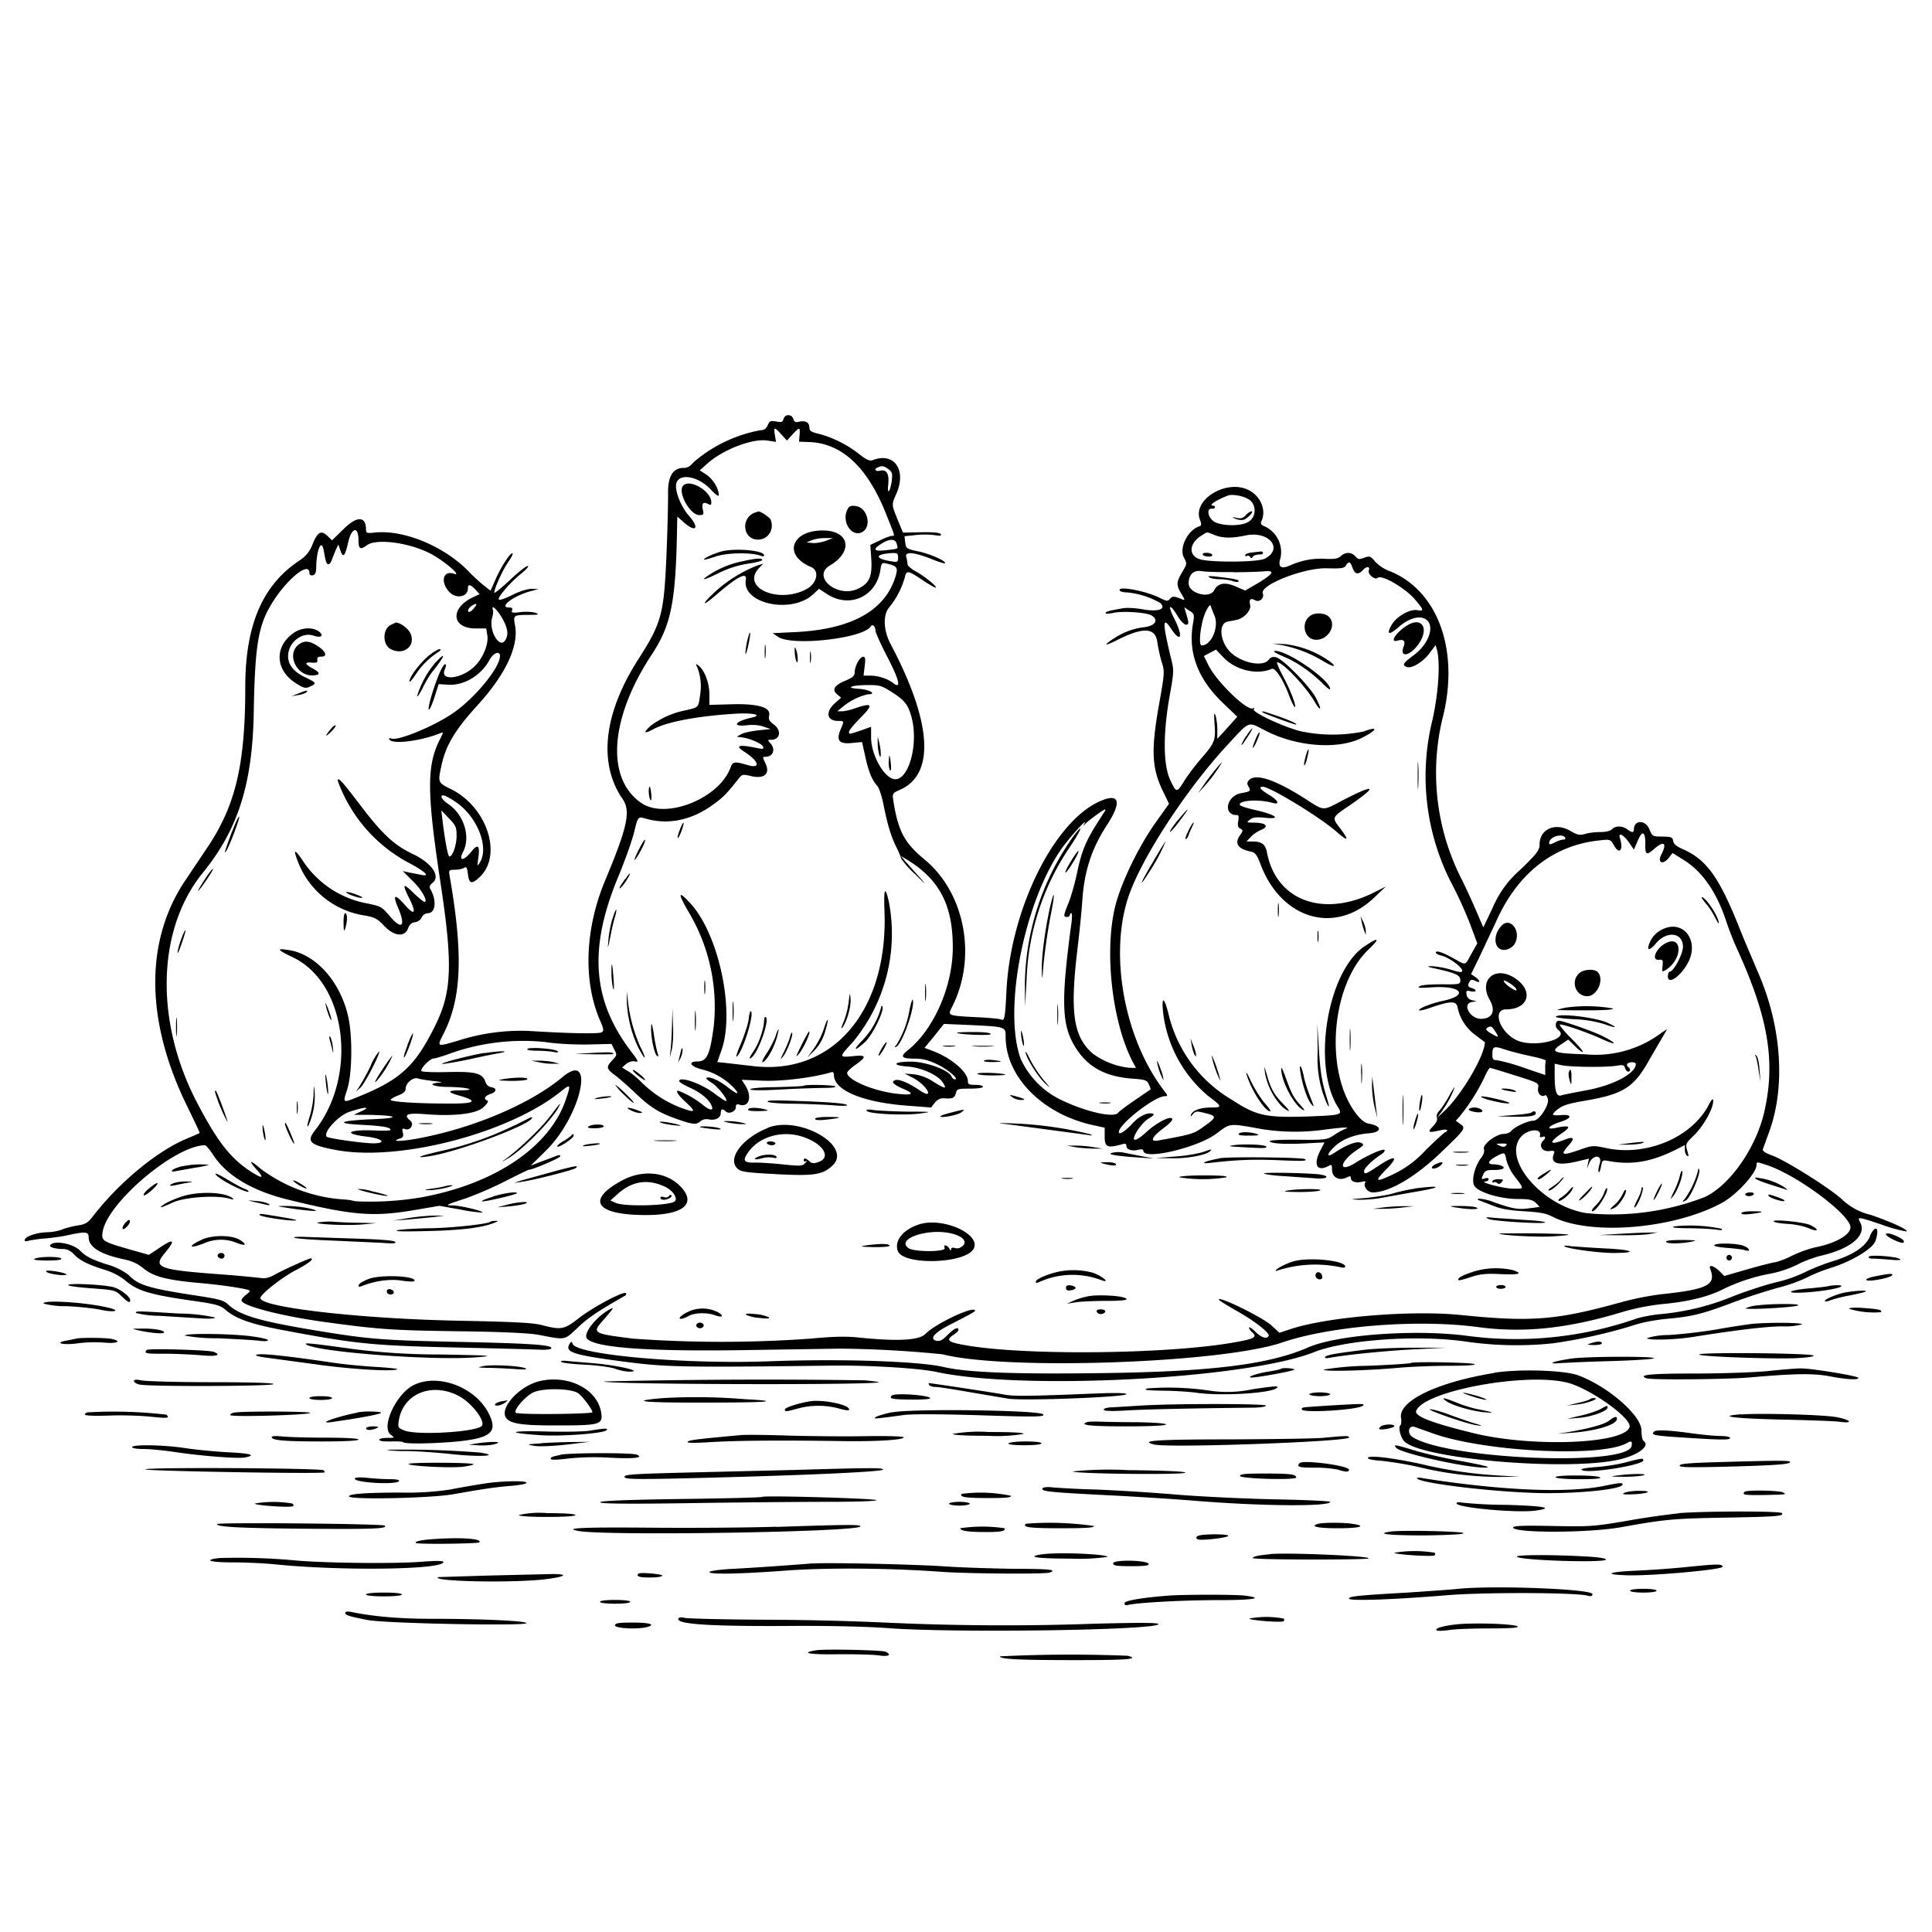 <svg xmlns="http://www.w3.org/2000/svg" id="svg" width="1024" height="1024" version="1.1">
  <path fill-rule="evenodd" d="M415.3 222c-.5 1.7-1 2-3.9 1.4-3-.5-3.5-.3-4.5 2q-1.2 2.7-3.7 2.6a75 75 0 0 0-35.6 17q-2.4 3-5 3-8.9-.2-8.5 13.9c0 4.7-.3 19.6-.9 33.1-1.3 30.4-2.6 35.3-14.8 54.3-18.4 28.6-21.5 55.2-8.4 74.2 4.4 6.4 2.6 14.8-9.2 43-10.8 25.8-11.8 53.4-2.8 74.3 2 4.5 2.1 5.5 1 6.3-1.4 1-18.3.6-39-.7a109 109 0 0 0-37 5.1c-11.6 3.4-11.5 3.5-8-3.4 9.7-19 10.6-42.2 3.3-83.9-.5-3-.4-3.2 2.8-3.2 1.9 0 4-.5 4.9-1 1.2-.8 1.6-.2 2 3.2.6 5.3 2 5.7 6.3 1.6 12.3-11.7 3.7-37.4-15.6-46.7-6.4-3.1-6.6-3.6-5-11 2.3-11.7 7-19.6 19.3-33.2 14.9-16.3 22-31.3 20-42.3-1-5.5-1-5.6 6.8-5.7 5.6 0 6.3-.2 4.2-1-1.4-.6-5-.8-7.9-.5-4.5.6-5.2.4-4.7-.9q.6-1.5-1.4-1.5c-6 0 1.8-6 11-8.6l4.5-1.2-3.6-.1c-2.3 0-6.2 1.2-10.3 3.2-3.7 1.9-7 3-7.2 2.5-.8-1.2 6.1-9.2 11.9-13.8 2.7-2.2 4.3-4 3.4-4s-5.2 3.4-9.6 7.6c-4.5 4.2-8.1 7.1-8.1 6.5 0-2.2 4.2-11.5 7.1-15.8 1.7-2.4 2.9-4.7 2.6-5-.9-.8-5.6 6.2-8.7 13l-3 6.8-3.8-3c-2-1.6-5.5-4.8-7.7-7.1-12.8-13.4-34.7-22.5-50.2-20.7-3.8.4-4.3.2-4.3-1.5 0-7.4-4.8-7.5-12.2-.1l-5.8 5.7-2.5-2.4c-3.4-3.2-5.3-2-8 4.9a17 17 0 0 1-6.8 8.2c-19.6 13-28.7 34.2-28.7 67 0 41.4-5.2 63-20.3 85.4l-11.4 17c-21.6 32-21.3 74.4.7 119.4 3.9 8 7 14.5 6.8 14.6-.2.2-3.2 1.5-6.8 3-15.6 6.5-35.7 23-49.7 41.1-2.7 3.5-4 4.3-8 4.9-2.6.4-6.3 1.3-8.2 2.1s-5.2 1.4-7.5 1.5c-5.4 0-11.8 2-12.4 3.8q-.7 1.5 2 .7a69 69 0 0 1 8.8-1.2c3.6-.3 8.3-1 10.5-1.4 10.8-2.4 12.5-2.3 12.5.8q0 7.7 18.4 11.6c4.6 1 7.6 2.3 10.8 5 5.3 4.2 11.8 6 29.3 7.6 11.6 1 22 2.6 25.8 3.6 1.6.5 1.5.8-.8 2.6-1.4 1-2.5 2.4-2.5 3 0 2.8 19.8 8 42 11.2 30.4 4.2 37 4.7 73.5 5.2 23.6.3 37.3 1 42 1.9 14.6 2.8 13.4 3 20.7-3.8 5.4-5.2 10.5-8.6 25-16.9q1.1-.7.5-1.4c-1.2-1.2-17 7.2-24.6 13-8 6.3-9.6 6.6-19.6 4-4.6-1.3-14.7-1.8-44.5-2.4-52.1-1-105-7.1-105-12 0-2 11.6-11.1 18.8-14.8 6.7-3.5 10.1-6.2 7.8-6.2-1 0-14.6 6.1-18.6 8.4q-4.5 2.6-7.5 2a576 576 0 0 0-22-2c-32.2-2.4-35.4-3.6-29.5-10.8q9.5-11.4-2.8-3l-5.3 3.5-9.2-2.6c-15.7-4.5-16-4.8-15.3-9.6 2.5-15.4 38.2-45.7 54.2-45.9.6 0 2.5 2.2 4.3 5 7.1 11 20.6 19.1 39.6 23.8 34.7 8.5 45.5 9.4 68.7 5.3l11.7-2 11.2 2a79 79 0 0 0 11.6 1.6c.7-.8-11.4-3.7-15.8-3.8-4.1 0-3.8-.2 5.6-3.3 5.5-1.8 15.4-6 22-9.4 6.7-3.4 12.4-6.2 12.8-6.2 2 0 16.7-6.3 16.7-7.2q-.2-.9-1.7-.3l-8 3-6 2.3 8.3-8.2c18.4-18.2 26.2-53.5 8.5-38.7-16.4 13.7-45.4 26.3-74 32-10 2.1-18 2.4-12.3.6 1.9-.6 2.2-1.3 1.7-3.2-.5-2.1-.3-2.4 1.4-1.8 2.7.8 4.7-2.7 2.6-4.5-3.9-3.2-1.8-4.2 7.4-3.5 15.7 1.3 27.7-.1 31.4-3.7q3.2-3 2-3.5c-2.2-.8-1.4-2.4 1.7-3.5 3.4-1.1 3.5-3.1.2-3.6a4 4 0 0 1-2.7-2.2c-1.6-5.2-5-6.1-19.6-5.8-7.6.2-14 0-14.5-.5-1-1 4.5-6.7 6.5-6.7.9 0 4-1 7-2a115 115 0 0 1 52.1-6.7c6.1 1 15.6 1.4 22.8 1.3l12.3-.3 1.5 3c1.5 2.8 1.4 3-1 5.6-3.4 3.6-3.3 4.5 1.1 7.8 2.1 1.5 7.2 6 11.3 9.9 7.7 7.3 12 10 21.2 13.3 8.7 3.1 10.8 3.4 12.9 1.5q1.9-1.6 4.6-1.1c3.5.7 6.3-.8 6.3-3.3q0-3.4 2.7-.9c1.6 1.6 5.3 0 5.3-2.2q-.1-2.2 1.9-1.4c5 1.6 6.9-4 3.2-10.1l-2-3.1 11.2.5c10.2.4 26.4-1.6 36-4.4q1.7-.7 1.7 1.4c0 8 15 14.4 38.5 16.2l13 1 2-2.6q2.1-2.4 4.6-2.3c4.6.4 5.9-.1 6.5-2.6.6-2.4 1-2.5 7.5-2.5 4 0 6.9-.4 6.9-1s-1.8-1-4-1c-3.4 0-4-.3-4-2 0-4.8-8.6-12.1-18.4-15.9l-4.6-1.7 5.2-6.3 5.1-6.4 14.1.6c18.6.9 18.6.9 18.6 6.1 0 21.5 19.8 41.4 47 47.1l5.5 1.2v4.9c0 5.4 1.5 6 8.8 4 2.1-.6 2.7-.5 2.7.7 0 2 3 3 6.4 2.1q2.5-.6 2.6.5c0 5.2 28.8-1.6 38.8-9.1 7.4-5.6 6.5-5.5 23.7-2.4a113 113 0 0 0 34.5.2c10.5-1.3 13-1.3 9.4 0-1 .4-3.6 1.8-5.6 3.2-3.5 2.3-4.4 2.4-18.7 2.3-8.6-.1-15.1.2-15.1.7 0 1.3 8 1.8 19.3 1.2l9.7-.5-2.4 4.7c-3.6 7.2-1.5 11 4.5 7.8 1.7-1 1.9-.7 1.9 2 0 3.9 3.6 6 7.5 4.2 2-1 2.5-.9 2.5.2 0 1.9 2.6 2.7 5.7 2q2.7-.7 1.9.4c-1.2 2 1.3 5.2 4 5.2 8.8 0 22.9-8.3 36.8-21.8 12.5-12 12.7-12.3 9.4-14.6l-2.2-1.6 2-2.2a107 107 0 0 0 13-20.4c1.3-3 2.7-5.4 3.1-5.4s6.4 1.8 13.3 4c12.7 4 12.7 4 12.2 6.8-.4 2.9 1.8 5 3.8 3.7q.7-.3 1.4 2c.8 3.3-4.6 11.5-7.7 11.5-2.9 0-9.8 3.2-11.6 5.3-.7 1-2.6 1.7-4 1.7-4.1 0-11.4 5.6-10.6 8q.6 2-1.4 4.6c-3.5 4.5-5.4 12.3-3.6 15 2.2 3.4 13.5 6.8 22.7 6.9 6.5 0 8.1.4 9.9 2.1l2 2.1-5.4.7c-6.2.8-8.4.4-18.4-3a27 27 0 0 0-8.5-2.1q-1.4.5.7 1.1l7.5 2.9c3.8 1.5 8.8 2.3 16 2.7 8 .5 11.5 1.1 14.7 2.8 19.6 10.2 63.6 6.8 89.5-7 8-4.2 18.8-16 18.8-20.4 0-1.7 0-1.7 5.7.2 15.3 5.1 42 24.7 44 32.2 1 4-6.8 8.9-18 11.2-3.3.6-9.1 2.7-13 4.6a42 42 0 0 1-8.7 3.4c-.8 0-7.3 1.6-14.3 3.6l-12.8 3.7-2.7-2.7c-3.2-3-5.8-3.5-4.7-.9 3.2 8.3-1.4 10.7-26.2 13.3a158 158 0 0 0-20.3 4c-34.8 9.7-48 10.8-85.5 7-26-2.7-70 .9-89.7 7.2l-6.7 2.2-4.2-3.9c-4.9-4.4-28-15.7-27.9-13.7 0 .4 4.2 3 9.3 5.9 10 5.6 18 12 17.1 13.4-1 1.8-3.8.9-7.1-2.3-1.8-1.8-3.3-2.7-3.3-2.1q.2 1 1.5 2.3c3.3 2.8 1.5 3.7-11.7 5.9-35.4 5.8-106.8 6.5-138.2 1.4-11.2-1.8-12.7-2.9-8.1-5.9 1.4-.9 2.5-2 2.5-2.5 0-1.9-2.3-.8-5.8 2.7-2.8 2.8-4 3.4-6 3-3.8-1-.8-4.5 7.9-8.8 11.7-6 13.2-6.8 12.6-7.4-1.8-1.9-21.3 7.5-26.2 12.6-3.3 3.4-14.5 4-34.5 2-7.3-.8-13.5-.7-26.5.5a653 653 0 0 1-94 0c-21-2.6-21.7-3-16.3-9.2 6-6.8 6.6-7.8 4.3-6.5-7.7 4.1-14.8 13.3-12.3 15.8q7 7.1 82.4 6l51.4-.8a593 593 0 0 1 54.5 3c34 8.7 148.2 4.7 180.2-6.3 26-8.8 71.8-12.4 103.8-8.1 24 3.2 47.3.8 76-7.9a121 121 0 0 1 22.5-4.4q19.7-1.9 31.3-7.8a97 97 0 0 1 25.4-8.3 58 58 0 0 0 14.5-5c3-1.6 8.4-3.6 12.2-4.5 15.8-3.7 24.2-10.9 20.5-17.7-1.6-3-1.3-3 11.5 1.3a76 76 0 0 0 13 3.6c1.7-.6-8-5.1-18.9-8.8a33 33 0 0 1-15-8c-6.3-6-30.3-21-37.3-23.5q-5.5-2-4.8-3.4l3-8.3c9.2-24.3 7-57.1-6-86.2-3-7.2-7.7-18-10-24-10.5-26-17-34.9-29.6-40.5q-4.8-2-5-4.3c-.3-2-1-2.2-5.7-2.3-5.2 0-5.4-.2-6.8-3.7-2.1-5.3-8.3-5.3-8.3 0q0 2.6-3.6-.2c-2.5-1.9-6.2-1.9-8 0-1 1-3.4 1.5-6.2 1.5-2.6 0-6.2.4-8 1-3 .8-4.1.6-7.7-1.5-8-4.8-16.5-1.2-16.5 7.1 0 3-1.2 4.6-9.9 13.1a55 55 0 0 0-14.9 20.3l-5 10.5-2.1-4.8a400 400 0 0 0-9-19.9 124 124 0 0 1-10.6-85.8c9.4-36.1-2.4-68.5-28.5-78.5a21 21 0 0 1-7.2-4.9c-2.4-2.9-2.9-3-5.7-2-2.6 1-3.2 1-4.7-.7-2.1-2.4-5.2-2.4-7.7-.2-1.5 1.4-3.3 1.7-8.1 1.5-6.5-.4-12.5.7-18.9 3.5q-7.3 3.2-5-4a15 15 0 0 0-8.6-16.8q-2.5-.9-1.5-2.7c2.7-5.7-.4-13.2-6.7-16.4-11.6-6-29.7 4.8-26 15.4 1 2.6.9 3.4-.1 3.7-6.3 2-11 11.6-8.3 16.6 1.7 3.2 1.7 3.4-.9 7.7-3.2 5.4-3.2 7-.4 11.6 2 3.4 2 3.5.2 2.8-4-1.7-5-1.7-6.3-.2-1.2 1.4-1.7 1.3-5.2-.4-7.3-3.8-23-6.7-21.4-4 .3.6 2.2 1 4 1a44 44 0 0 1 17.5 5.6c3.3 3.2-.9 4.8-9 3.4-3.9-.7-8.8-1-10.8-.6-7.6 1.3-9.2 1.8-9.2 2.6 0 .4 2 .3 4.3-.2 4.7-1 16.8-.3 19.8 1.3 4.2 2.2 2.4 5.6-3.5 6.3s-11.1 2.6-16.7 6.3-4.2 3.8 2.7.3c13.4-6.7 19.8-6.4 20.8 1.3.4 2.8 1.4 7.6 2.3 10.5 1.6 5 1.6 5.7-1.1 21-4.7 26-4.3 35.3 2.2 48.4l2.8 5.8-6.9 9.7c-9.1 12.8-18 31.1-21.4 43.8-6.1 23.5-2.2 61 8.8 82.8l2 3.7h-3a40 40 0 0 1-19.8-7.5c-10.3-8.8-12.2-21.5-8.4-54 1.2-9.9 2.4-21.8 2.7-26.5 1-16 4.8-28 13.3-41 8-12.4 6.3-17-4.4-12.1-24.4 11.2-47.2 58-49.1 101.1-.6 12.6-1 15.3-2.6 14.4-.6-.4-6.9-1-13.9-1.3-14.5-.8-14.6-.8-12.5-5 13.6-26.2 7.3-60.6-14.3-78.5-10.8-8.9-14-15-16.6-31.1-.6-4-.5-4.1 3.5-5.9 18.7-8.2 17-35.7-4.9-77.1-3.9-7.4-4.2-15.6-.8-19.6a44 44 0 0 0 8.2-15.6c.9-4.2 1.7-4.1 9.5 1.2 3.6 2.4 6.7 4.2 7 3.9.6-.7-6-6-10.7-8.6-2.4-1.3-4.3-3-4.3-3.8s-.3-2.6-.7-3.9c-.7-3 4.5-2.4 14.2 1.5 3.2 1.3 6 2.1 6.3 2 1-1.1-7-4.7-13.4-6.2-7-1.5-7.2-1.6-7.6-4.9l-.4-3.3 5.7-.6a45 45 0 0 1 10 0q4.5.8 3.5-.5-.7-1.2-10.4-1l-9.6.2-2.8-6.8c-3.3-8.1-3.3-8.1-.8-13.6 5.7-12.7-1-22.5-12.5-18-1.5.6-3.3-.2-7.5-3.5-6.1-4.8-14-8.7-21.2-10.5-4-1-4.8-1.5-4.8-3.4q-.2-4-5.5-3c-1.8.5-2.5.2-3-1.4-.8-2.7-4.5-2.8-5.2 0m-1.2 8.1 3 3.3 3-3.3c3.8-4 4-4 3.7.4l-.3 3.5 5.5.2q25.7 1 40.4 37.5c5.2 13 5 12.2 3.4 12.2-.7 0-3.6 1-6.4 2.4l-5.1 2.4.5 7.4c.6 9.5-1.1 13.2-7.4 16-10.9 4.8-24.3-6.7-14.5-12.5 12-7.1 10.6-17.8-2.5-18.5-17.6-.8-23 12.8-7.6 19.3 4.8 2 3.3 8.8-2.6 11.9-15 7.7-34.4-1-25-11.2l2.3-2.4-2.5.7a73 73 0 0 0-22.5 13.7c-8 7.4-7.9 9 .2 2q16.7-14.4 15.6-8c-2.3 12.8 24.3 18.5 35.8 7.7l3-2.8 4.6 3c11.9 7.4 25.7 1 27.9-12.9.6-3.9.8-4.1 3.3-3.5 5.5 1.3 6 2 5 6Q467 332.6 422 335l-12.5.6 3 2c7.5 5 45.1.8 49-5.6 1-1.4 2.5 0 2.5 2.2 0 1 2.7 7 6 13.4 6.8 13 8 18.3 3 14.1a22 22 0 0 0-11.8-3.6h-3.5l.6-5c.5-4 .3-5-.8-5-1.8 0-4.5 5-4.5 8.3 0 1.8-1 2.7-5 4.4q-8.8 3.7-4.2 7.3l2 1.7-3.4 3c-5 4.6-4.2 9.3 1.8 9.3 3.3 0 3.3 0 1.3 4.6-2.4 5.8-.7 7.8 6 7.1l5.4-.5 1.7 7.6c1.8 8.2 3.5 12.4 6.4 15.7 1 1.1 2.5 5.8 3.4 10.5 2 10.1 4.1 17 7 22.5 1 2.2 2.1 4.6 2.2 5.4a46 46 0 0 0 7.6 8.5q8.3 8.3 2.3 1.6l-7.5-8.4-2.5-3 3.5 2.1c17 10.5 24 24 24 46.3 0 20.8-10.2 44-24.4 55-3.6 3-2.5 4 4.2 4 4.2 0 7.3.8 11.7 2.9 5.8 2.7 12.1 8.1 9.6 8.1q-1-.1-1.7-1.4c-1.3-3.4-12.7-7.7-20.9-8-9.8-.1-11.6 1.9-2.3 2.6 7.3.6 15.9 4.5 18.4 8.3s1.5 3.7-4.8-.2a24 24 0 0 0-10.5-4l-4.8-.4 4.4 2.3c4.5 2.3 9 7.2 7.8 8.4-.4.4-2.4-.5-4.4-1.9-5.7-3.9-11-6-12.8-5.3q-3.6 1.2 4 4.5 9.4 4-2.2 2.8c-12.3-1.1-27.3-7.3-27.3-11.2 0-.6 2-2.5 4.5-4.3 6.1-4.3 5.8-5.3-1.5-4.5-7.4.7-7.4.5-.2-7.2a90 90 0 0 0 19.3-74.7q-3-13.1-2.3 5c2 52.4-27.1 87-69.2 82.2l-14.8-1.7-4.6-.5 2-5.7c7.6-20.2-.9-61.3-16-78.1q-10.4-11.4-.9 4.8a98 98 0 0 1 13 60c-2 15.2-3.6 18.6-8.5 18.7-5.4 0-4 2.6 2.2 4.2a35 35 0 0 1 16.4 9.2c4.3 4.5 2.8 4.6-3 0-4.5-3.5-9.8-5.8-11-4.6-.3.3 1 1.4 3 2.6 3.1 2 8.4 8.7 7.5 9.6-.2.2-3-1.6-6.2-4-6.9-5.3-18.7-9.4-18.7-6.6 0 .6 2.7 2.2 5.9 3.6 5.9 2.7 10.2 6.4 11.4 9.8 1 2.6-1.4 2.1-5.3-1.2a50 50 0 0 0-12.5-7.1c-1.6 0 0 2.4 4 6.1 5.7 5.2 5.2 5.8-2.7 2.9a60 60 0 0 1-20.8-13.5c-2-2-5-4.6-6.9-5.7l-3.4-2.1 2.3-2q2.4-1.7 4.7-1.2c2 .4 1.6-.3-2.5-5.7-20.2-26.7-22.2-54-6.9-91.3 3.7-8.8 7.5-19.5 8.6-23.8 2.4-9.5 2-9.1 6.8-7.8 11.8 3.3 24.3.6 35.6-7.8 5-3.6 7-5.6 13.4-13.8 1.7-2 2.1-2.1 6.6-1 6.9 1.5 10-1.3 7.4-6.8-1.6-3.3-1.6-3.5.1-3.5 4 0 5.4-4 2.5-7.2-1.5-1.7-1.5-1.8.3-1.8 5 0 5.8-5 1.5-8.1-2.4-1.8-2.9-2.7-2.4-5 .8-4.2-6.4-6.2-20.8-5.7l-10.9.3V368c0-5.9-2.5-12.5-5.5-15q-2.4-2.1-1 .5a28 28 0 0 1 1.6 14.7c-1 7-.6 6.6-7.8 8.3a45 45 0 0 0-18.6 8.3q-5.9 5.6 1.6 1.7c7-3.9 23.6-7 43.3-8.2 9.9-.6 15 .7 8.6 2.1-8.8 2-10.5 4.9-2.3 4 3-.4 6.4-.1 8.7.7l3.9 1.3-6.6.7c-3.7.4-7.7 1.3-9 2l-2.4 1.4 2.5.3c4.4.5 10.8 3.3 11.4 4.9.5 1.3.1 1.4-2.6.9q-15.4-3.3-7.2 1.9c7.8 5.1 8.8 9.1 1.6 7-6.6-2-7.9-1.9-9 1.3-5.9 16.3-33.9 27.6-47 19C321 413 323 381 345.4 347c10.5-15.9 12.9-28.2 13.5-69.9l.1-3.3 3.5 3.1c6.5 5.7 8.4 3 2.6-3.6-4.4-5-7.7-13.7-6.6-17.3 1.7-5.3 11.3-3.6 17.8 3 2.7 3 4.7 4.4 4.7 3.5 0-3.4-3-8.4-6.4-10.8l-3.7-2.4 4-3.6c8.3-7.4 23.8-13.4 31.8-12.2l4.6.7-.6-3.6c-.7-4.4-.4-4.5 3.4-.4m57 18.6c1.9 1.6 2 2.4 1.5 6.5-1 6-2.5 7-1.8 1.2q.8-8.3-4.5-7c-2.4.6-3.3-1-1-1.8 2.2-1 3.5-.7 5.7 1.1m-109 8.7c-2.9 3.5 3.8 15.5 8.6 15.5 2.3 0 2.5-.3 2-2.5q-1.3-5.3 2.5-3.5c1.6.9 1.9.7 1.9-.8 0-6-11.7-12.7-15-8.7m299.7 7c4.8 3.1 4.2 10.5-1 12.6-4.6 2-14.4 1.5-17.6-.9-3-2.3-3.6-6.8-.9-6.6q1.6.1 1.8-.7-.1-.8-1-.9c-2.9 0 1.8-3.1 8-5.4 2.2-.8 8.2.3 10.7 2M449 270.4c-2.9 6.2 2.3 14.2 7.6 11.8 5.8-2.6 3.3-13.4-3.2-14-2.7-.3-3.5.1-4.4 2.2m-48.9 1.3c-7.7 2.9-6.4 14.3 1.6 14.3 5.4 0 8.8-5.2 6.8-10.5-.5-1.3-5.6-4.7-6.6-4.4zm260.2 1.4c-1.4 1.5-2.7 1.9-4.8 1.4q-4-.9-.5.5a7 7 0 0 0 4.1.5c2.2-.7 5.7-4.5 4.2-4.5-.6 0-2 1-3 2M190 286.3c0 4.6 1 5.3 4.3 2.8 4.7-3.8 21.7-1.7 33.2 4 7 3.4 18 12.7 13.1 11-5.8-2-7.4 4.4-2.4 9.7 3.6 3.8 9.8 2.6 9.8-1.9q-.1-3.7 4 .6l2.2 2.4-3.6 1.7c-12.2 5.8-11.3 16.5 1.5 16.5h5.6l.6 3.7c.7 4.3-2 11.3-6.1 15.7-6.8 7.3-19.5 9-16.4 2.2q1.1-2.6.1-2.6c-1.2 0-4.2 6.8-7 16-2.9 9.5-1.9 11.1 1.2 2l2.4-7.5 5 .3c8.5.6 17.6-5 22-13.2 2-3.7 5.5-5 5.5-2 0 6.2-13.6 22.7-25.2 30.5-10 6.8-28.5 14.4-32.1 13.3q-2-.6-1.3.5c1.7 2.7 17 .7 27-3.4 1.7-.7 1.7-.6-.2 3.2-7.1 13.9-7 28 .3 76.3 6.5 42.7 6 57.5-2.6 75-10.4 21.3-18.2 28.8-39.3 37.5-10.5 4.3-10 4.5-7.5-3.5 2.6-8.2 2.8-28.2.4-38.5-4.3-18.7-17.5-33.2-31.9-35.1-6.3-1-5.8-.1 2.8 4 28.3 13.6 34.4 62.6 11.5 91.7-4.6 5.9-2.7 7.7 11 10.3 33.3 6.3 91.2-8.6 119-30.7 5.6-4.5 5.8-4.3 3.1 3.7-8.3 25-37 44.7-76 52a162 162 0 0 1-35.6 2.2 32 32 0 0 0-6.9-1 83 83 0 0 1-43.2-16.1c-5.8-5.1-7-4.9-2.2.4q5.9 6.6-2.3 1.5c-11.2-7-18.3-16-29-36.4-22.9-43.3-21.8-92.4 2.7-122.5 18.7-23 26.4-47.2 27-85.5.6-33.8 2.3-44.7 8.6-55.6 7.6-13.4 20.9-24.7 20.9-17.8q0 1.5 1.8 1.2 1.7-.2 1.8-3.8c.1-9.7 2.8-16 4-9.3 1 5.8 1.4 7.3 2.5 7.3q.9-.2 1.5-1.7l2.1-5.3 1.6-3.5 1 2.8c1.5 4.6 2.5 3.7 4.2-3.8 1.8-8.1 5.5-9 5.5-1.3m453.3-2.9c4.6 1.9 9.3 2 16.9.4 12.3-2.6 20.3 7 10.2 12.3-4 2-30.4 2.1-35.1.1-5.6-2.3-4.8-8.5 1.6-12.4 3.2-2 2.5-2 6.4-.4m-205.8 3.3c-2.2.8-5.4 1.3-7 1.1l-3-.3 2.5-1.1a21 21 0 0 1 7-1.2h4.5zm37.8 1.6c.8 2.8 1.2 2.5-5.6 3.3q-10 1.2-2.4-3.5c4.3-2.7 7.3-2.6 8 .2m-92.6 3.9c-4 1-10.1 3.8-9.5 4.4.2.2 3-.6 6.3-1.7 6-2 19-2.2 23.8-.3q1.6.6 1.7-.3c0-2.5-14.7-3.9-22.3-2.1m281 .6c-2 .2-3.7.9-3.7 1.4q0 1 1 .4c.4-.3 1.2 0 1.6.6q.7 1.2 1.4-.1c.4-.7 2-1.2 3.4-1.2q2.3 0 2-1-.5-.7-1.2-.6zM476 295.5c0 2.4-.2 2.6-3.7 2-9.1-1.5-8.6-3.9 1-4.4 2.3 0 2.7.3 2.7 2.4m161.5-1.5c.3.6 1.7 1 3.1 1q2.2 0 1.9-1c-.3-.6-1.7-1-3.1-1q-2.2 0-1.9 1m-244 3.5a50 50 0 0 0-17 6.8c-5.8 3.7-3.9 3.5 4.3-.5a53 53 0 0 1 15.4-5c4.3-.6 7.8-1.5 7.8-2q0-1.7-10.5.7m323.4 3.5q1.8 5.2 5.6 1c1.9-2 3.8-1.8 3 .3-.8 2 3.3 5.3 4.7 4 1.9-2 14.1 5.1 19.4 11 5.1 6 5.4 6.8 1.6 6.1-4-.7-11 3.3-13.6 7.8-3 5.3-1.4 5.7 3.9 1 4.6-4 9.7-5.8 13.1-4.5 6.5 2.4 3.5 13.2-5.6 19.8-5.4 4-6 5-3.4 6s8.6-2.6 12.1-7.3l3.2-4.3.8 2.8c1.7 7 .7 22.7-2.5 37a124 124 0 0 0 10.1 86.4 215 215 0 0 1 9.7 21.2l4 10.7-3.1 5.5c-3.6 6.5-2.7 6.2-9.2 2.6q-9.5-5.2-9.7-3.2c0 .5 1.3 1.2 3 1.6 3.7.8 11 6 11 8 0 1-1.1 1-6.2-.6a47 47 0 0 0-9.8-1.8c-3 0-2.8.3 2 1.3 10.4 2.3 13 3.5 13 6 0 2.3-.2 2.4-9.7 2.3-5.9 0-10.6.3-11.8 1-1.6 1-.3 1 6.5.6 15.6-1 19.8 4.2 5.7 7.2-6.3 1.3-13.3 4.2-12.5 5 .3.3 3-.3 6-1.4 10.5-3.6 13.6-3.7 14.3-.4a24 24 0 0 0 9.5 14.9l5 3.8c0 7-12.4 28.1-21.6 36.6l-3.7 3.5 2.5-3.5a52 52 0 0 0 6.8-12.7c0-.4-1.4 1.7-3 4.7s-4 6.4-5 7.6q-2 2-1.4 3.8t-2.2 4.7c-3 3.1-2.4 3.4 3.9 2 2.1-.5 3.7-.5 3.7 0q-.1.8-.8.9c-.5 0-5 4.2-10.3 9.3a55 55 0 0 1-17.3 13c-9.8 4.7-10.4 4.1-3.6-2.8 6.7-6.8 4.5-7.5-4.5-1.5-6.6 4.4-7.5 4.7-7.5 2.6 0-1.4 4.4-5.7 9-8.7q2.3-1.6 1.8-2.4c-.8-.8-8.8 2.7-14.9 6.5-9.5 6.2-9.5.3 0-6.3 4.2-2.8 4.3-3.1 2.4-4-2.2-1-7.8 1.1-14 5.3-4.5 3-4.2.6.4-3.6 4-3.7 10.4-6.1 17.5-6.7 7.3-.5 7.6-3.8.5-5.1-2.4-.4-4.3-2-7-5.4-16.9-22.2-13.3-68.1 6.8-87.1 6.3-6 5.2-6.6-2.3-1.5-19.6 13.2-27.9 62.8-14.2 85 2.8 4.4 2.5 4.5-17.1 5.2-21.3.6-26.1-.5-39-8.9a72 72 0 0 1-33.6-45.6c-2.3-9.2-3.8-9.4-2.8-.5a68 68 0 0 0 24 44.2c7.4 5.5 7.5 6 1.3 6-5.7 0-9.9 1.6-10.6 4q-.4 1.4 1-.4c1.4-1.7 2-1.8 6.7-.6 6.2 1.5 6.1 2.2-1 7.2-5.3 3.8-6 4-24.1 7.3-4.5.8-3.4-1.8 2.8-6.5q5.5-4.1 4.6-5.2c-1.3-1.3-8.4 2.4-13.7 7.3-3.8 3.5-6.5 4.9-6.5 3.4 0-2.4 4.6-8.7 7.7-10.6 3-1.8 3.4-2.4 2-2.7-3-.6-7.4 1.7-11 5.8-3.4 3.7-6.7 5.7-6.7 4 0-4.1 19-19 24.4-19 1.7 0 1.6-.3-.7-3.3-20.5-27-28.7-70.5-19-101.2 6.4-20.3 30.5-57.5 52.9-81.7 12-13 10.7-12.4 19.6-7.8 16.7 8.8 38.8 10.5 51.6 4.1 8.3-4.2 9-6.4 1-3.4a82 82 0 0 1-33.3-.1c-9-2.2-26-10.1-25-11.7q.8-1.2-.3-.5c-3 1.8-19.3-14-23.7-22.8l-2.4-4.9 3.2-1.7 3.2-1.7 4 4.2c6.6 6.8 17.8 9.4 25.6 6 1.9-.7 6.2 6 9.4 14.8 1 2.6 2.2 5 2.6 5.3 1.6 1-2-8.7-6-16-2.2-4.2-3.6-7.6-3.2-7.6 3 0 15 12.7 19.7 20.6 3.6 6.2 4.2 4.7.8-1.8-3.3-6.2-17.3-20.5-21-21.4q-2.5-.7-3.9 1.2c-3 4.2-15 1.7-20.7-4.3-5.3-5.6-6-14.8-1.2-15.8l5-1c3.9-.9 7.7-5.1 7-7.9q-1-4.5 2.7-2.4c2.3 1.2 5-1.3 4-3.7-1.6-4.5 22-13.7 34.1-13.3 7.5.2 9.1 0 10-1.5 1.5-2.4 2.3-2.1 3.5 1.3m-63.4 2.3c7.1 0 14.7-.3 16.7-.5 5.7-.5 4.8 1.2-3 6L660 313l-4.7-2q-8.8-4-11.8 1.9c-2.4 4.6-13.5 1.6-13.5-3.7 0-4.7 2.7-7.2 6.8-6.5 2 .4 9.6.6 16.7.5M641 306c.8.6 3.4 1 5.7 1s5.3.5 6.7 1 2.8.6 3 .2c.6-.9-1.6-1.4-11.9-2.6q-5.3-.6-3.5.4m-390 16.7q-2.4 2.4-2.9 1.3-.2-1.2 1.5-2.6c3-2.2 3.9-1.5 1.3 1.3m392.8 3.6c2.5 6-1.6 15.8-6.8 15.8-1.9 0-.5-11.8 2-17.5q2.2-4.7 2.8-3.5c.2.8 1.1 3.1 2 5.2m-377.7 1c3.3 5.8 3.7 9.4 1.6 12.3-3 4.2-8.6-5.5-6.8-12 .5-1.7.7-3.6.5-4.2-1.2-3.4 2-.7 4.7 4m358.2-.8c1.5 2.5 3.5 4.5 4.4 4.5 1.7 0 1.6-1-.2-6.9l-.7-2.3 2.7 1.8c2.6 1.6 2.7 2 2 6.3q-4.4 23.5 16 42.8l7.4 7.1-5.3 5.9-5.3 5.8v-5c0-2.7-.5-6.1-1-7.5-.7-1.8-.8-.7-.5 4.2.7 9 .3 10.2-6.6 18.2a117 117 0 0 0-9.3 12.2c-4.1 6.7-4.3 6.7-7.6-.4-3.7-7.9-3.8-24.5-.3-44.2 2.3-12.9 2.4-13.7.8-20-4.6-19-4.6-22.8-.1-16 5.4 8.1 6.7 4.5 1.8-5.2-3.8-7.5-2.5-8.4 1.8-1.3m70.7-.5c-5.8 3.4-3.8 13 2.7 13 6.7 0 11.1-8.2 6.6-12.3-2-1.9-6.8-2.2-9.3-.7M207 331.3c-4.3 2.2-4.3 10.4 0 12.7 7 3.7 13.6-1.7 10.5-8.4-1.3-2.7-5.8-5.9-7.9-5.6zm539.5-.2c-6 3.4-10.4 9.6-6 8.5q5.4-1.6 3.3 3.5c-2 6 4.2 4.3 8.5-2.4 5-7.6 1.4-13.6-5.8-9.6m-590.6 4.2c-10.7 7.2-10.2 20 1.2 27 4 2.5 5 2.7 7.2 1.6 3.7-1.7 3.5-2-2.5-4.9q-9.3-4.4-9.1-11.5c.2-7.1 7.4-12.7 13.5-10.6 4 1.4 5.8 0 2.7-2.3-3.3-2.3-9-2-13 .7m240.2 4.1c-.6 2.5-1 5.5-1 6.8s.7-.6 1.5-4.1c1.6-7.3 1.2-9.5-.5-2.7m-238 2.4c-6.2 5-1.1 16.2 7.3 16.2q6.6-.2.7-3.5c-4.5-2.3-5-3.7-1-3.3 2.8.2 3.3 0 3.1-1.5q-.4-1.7 2.3-1.7c3.4 0 1.9-3.2-2.8-6-4-2.5-6.8-2.5-9.6-.2m247.2 3.7c0 3.3.2 4.5.4 2.7s.2-4.5 0-6-.4 0-.4 3.3m274.4-3.5a67 67 0 0 1 21.6 8.4c6 3.6 7.9 3.3 2.7-.4a51 51 0 0 0-23-8.6l-6.5-.3zm-258.5 3c0 4.1 1.6 8.4 1.6 4.5a15 15 0 0 0-.8-5q-1-2.8-.8.5m-194.7 3.2c-4.7 4.2-9.5 10.7-9.5 13 0 .7 1.5-1 3.4-3.8a40 40 0 0 1 11.6-11.6q2.6-1.7.9-1.7c-.9 0-3.7 1.8-6.4 4m202.8.4q0 4.4.4 2.2a18 18 0 0 0 0-5c-.2-1.2-.4 0-.4 2.8m251-.5c7.3 3 14.7 8.3 21 14.5 2 2.1 3.7 3.3 3.7 2.7 0-4.7-22.2-20.2-29-20.2q-2.6 0 4.3 3m-449.8 3.5a50 50 0 0 0-9.4 17.4c0 .9 1.2-1 2.8-4 1.5-3.2 4-7.4 5.7-9.4 6.6-8.3 7-10.6.9-4m242.3 15.4c6.8 4.4 8.5 6.6 10.3 13.1 3.8 14-1.2 33-8.6 33-5.5 0-12.8-12.6-12.8-22.1v-5.7l-5.5 2c-6.5 2.1-6.2 2.1-6.2.6 0-.7 2.8-4 6.2-7.5 7-7 6.2-8.1-3.2-4.8-2.3.8-5.4 1.5-6.7 1.5h-2.5l2.9-2.4A32 32 0 0 1 460 368c5 0 1-2.5-4.6-2.9-7.8-.4-4.4-2 4.7-2 6 0 7.1.2 12.7 3.8m-314.8.7-3.5 1.4 3.5-.6c2-.3 4-1 4.4-1.5q2-1.9-4.4.7m511 9.8c0 .5 16.7 6.6 17.8 6.6 1.5-.1-3.3-2.3-10-4.6-7.7-2.6-7.8-2.6-7.8-2m-493.1 8.3c-3.6 4.3-4 5.5-.9 2.6 1.9-1.8 3.2-3.5 2.9-3.8q-.6-.3-2 1.2m484.7 4.3a22 22 0 0 0-2.6 4.7q.1.5 1.3-1.2 5-7.3 4.4-7.5a20 20 0 0 0-3 4m4.9 1.5c-2.3 5.4-2 6.8.4 1.6 1.1-2.4 1.8-4.6 1.6-4.9-.3-.2-1.2 1.3-2 3.3M465.2 394c0 2 .4 4.6.8 6 1.1 3.5 1.1-2.1 0-6.5l-.8-3zm226.8 7c-.6 2.3-1 4.4-.7 4.6.2.3 1-1.4 1.5-3.8.6-2.3 1-4.4.7-4.6-.2-.2-.9 1.5-1.5 3.8m-221 2.7c0 2.3.4 4.4.8 4.7s.6-1.2.4-3.2q-.9-8.5-1.1-1.5m280.3 7.3c0 6.3.1 9 .3 5.8s.2-8.4 0-11.6-.3-.5-.3 5.8m-107.5-2.8c-1.9 2.4-4.7 6-6.2 8.3l-2.8 4 3.3-3.6a76 76 0 0 0 9.5-12.9c-.2 0-1.9 1.9-3.8 4.2m18 5.4c-1 1.2-1 2-.1 3.4 1.3 2.2 1 2.5-4 3.4-7.7 1.4-9.8 11.6-2.3 11.6q1.5-.2.8 3.1c-.4 2.4-.2 3.4 1 4 1.6 1 1.6 1.2.2 3.2q-5.2 7 5.7 9.1c2.1.5 3 1.7 4.8 6.4 10.9 29.3 39.3 37.9 60.2 18.1l6.3-6-7 3.5c-26.8 13-51.3 3.6-56-21.7-.8-4.2-2.8-5.7-7.6-5.7h-3.2l2.2-2.4a18 18 0 0 1 5.2-3.6c5-2 3-4-4-4-3.4 0-3.5-.1-1.6-1.6 1.5-1.2 3.4-1.4 7.8-1 9.7 1.1 5.7-1.8-6-4.3-3.9-.9-7.2-2-7.2-2.6-.3-2.4 10.4-3 17.6-.9 4 1 2.6-1.5-2.2-4.4q-6.8-4.1-3.2-4.2c3.8 0 29.5 15.6 38.7 23.5q10.4 9.1 1.6-2.4c-3.6-4.8-3.5-5 5.4-11 15.2-10.4 14.4-12-2-3.6-13 6.7-10.2 6.8-22.9-1.2-15-9.4-25-12.5-28.2-8.7m-482.9.2a80 80 0 0 0 36.7 43c9.4 4.9 12.8 8 7.6 6.9l-6.6-1.3-3.2-.7 5 5c4.8 4.5 8.6 11.3 6.5 11.3-.5 0-3-2-5.6-4.5-5.9-5.8-6.4-5.2-2.5 2.6 4 8 2.9 9.6-2.5 3.3q-7.8-8.7-3.5 1.5c4.3 10 2.2 12.3-4.2 4.8-4.4-5.2-4.8-5.4-12.8-7a52 52 0 0 1-33.8-23.1q-6.2-9-2 1.6a45 45 0 0 0 35 28c5.6 1 7 1.8 10.5 5.5 5.3 5.6 10.9 6.2 12.7 1.3q1.1-3 3.7-3.2c1.4-.2 3-1.2 3.5-2.6a4 4 0 0 1 3.3-2.2c4 0 4.8-6.5 1.4-12.6q-1.2-1.8 1-3.4c4.5-3.6-.3-10.6-10.7-15.5-9.7-4.6-16.3-10.8-28.1-26.5-9-11.8-11.4-14.5-11.4-12.2m164.9 4.4c-.2 2.3.3 5.3 1 6 .3.4.5-1 .3-3.2-.4-3.9-1-5.3-1.3-2.7m-102.2 6.9c11.2 7.6 17.6 23.7 12.7 31.8-1.4 2.4-1.5 2.3-.9-2.2q1.5-10-3.7-3.4c-4.2 5.2-7 5.1-4.3 0 4-7.9.4-19.7-8-25.3-2-1.3-3.5-3-3.5-3.7q-.2-2.6 7.7 2.8m343.7 5-4 6.3c-5.9 9.3-8.2 15-10.4 25.5-1.2 5.8-3.3 13.2-4.6 16.4-2.8 7-2.9 7.6-.9 7.6q1.3 0 1.5-1t.8-1c.5 0 .5 2.6 0 5.8-5.5 41-5.1 53.4 2 65 6.5 10.6 15.7 15.8 30.3 16.9 7 .5 7.8.8 8.8 3 .7 1.4 1 2.6.9 2.8-.2 0-3.9 2.6-8.3 5.6s-8.4 6-8.8 6.6c-1.9 3-16.5-.2-29.6-6.4a45 45 0 0 1-22-21.8c-9.4-25 1-80.5 20.4-110 4.3-6.5 16.3-19.9 13-14.5q-.8 1.3.9-.5c1.6-1.7 9.5-7.5 10.4-7.5q.3.1-.4 1.3m40.1 3c-3.5 4-6 7.7-5.2 7.7a55 55 0 0 0 5-6c5.4-7 5.5-8 .2-1.7M242 443c0 4.8-2.1 11-3.8 11-.8 0-2.4-8.6-3.7-19.5l-.6-5 4 4.2c3.7 3.8 4.1 4.7 4.1 9.3m-119-2.4c-4 11-4.5 12.5-3 10.3 1.8-2.9 7.1-17 6.8-18-.2-.6-1.9 2.9-3.7 7.7m237.3-1c-.8 2-1.4 4-1.2 4.5s1-1.1 2-3.6c1.9-5.4 1.3-6-.8-1m269.6.6c-1.2 2.3-1.9 4.3-1.6 4.6q.6.3 1.6-2.1c.5-1.5 1.5-3.6 2-4.7q.9-1.7.6-1.9c-.3 0-1.5 1.8-2.6 4.1m-60.7 2.6a138 138 0 0 0-26.1 78.8l.1 12 .8-14A133 133 0 0 1 567 449c6.2-9.3 7.7-13.3 2.3-6.3m302.7 4.9c0 5.5.7 5.9 4.7 2.4 5.3-4.7 7-3.2 3.8 3-2.2 4.3.8 5.6 4 1.7l2-2.6 6.2 3.9q14.7 9.3 22.3 32.5c1.3 3.9 3.8 10.4 5.7 14.5 16.7 36.6 20.5 60 14.3 86.8-4.5 18.9-18.1 38.3-31.3 44.6A136 136 0 0 1 841 643c-22.8-3.4-44.4-27.7-35.3-39.9 3.4-4.6 11.6-5.5 10.5-1.2q-.3 1.2 1.3.7c1.7-.7 2 .4.4 2-2.5 2.5-.6 5.8 3 5.5 2.9-.3 3.3-.1 2.7 1.4q-3.2 7.8 12.7 4l5.9-1.4-.6 2.7-.5 2.6 1.1-2.7c2.1-5 7.4-4.8 5.6.3-.5 1.6-.8 3.4-.5 4.1.2.7.8-.4 1.2-2.5.7-3.8.8-3.9 4.3-3.2 12 2.2 22.6.4 35.5-6.1l4.7-2.4v2.4c0 1.4.5 2.8 1 3.1 1.2.8 1.2.7.1-3.1-.8-2.9-.5-3.5 4-7.8 4.9-4.9 10-14 9.9-17.9q.1-2.7-2.5 2.3c-9 17-32.8 27-53.7 22.7-7.6-1.6-7.7-1.6-14.8.9-9 3.1-10.1 2.8-6-2q6.1-6.6-2.3-3.2c-7.5 2.8-8 1.3-1-3.6q8-5.3-2.6-3c-6 1.4-4.9-.8 1.4-2.9 6.6-2 7.3-4.2 1.1-3.8-5 .4-5.5 0-2.9-2.3 3.1-2.7 5.6-3.6 14.8-5.2 21.2-3.6 26.6-7.1 35-22.4L881 550l2.6-4.5-2.7 1.7a58 58 0 0 1-40.7 11.6c-16.7-.5-18.9-1.3-13-5.1l4-2.7 3.6 3.5c2 2 3.8 3.3 4.1 3s-2.6-3.7-6.5-7.5c-3.8-3.9-6.3-7-5.6-7 2.4 0 14.5 4.2 22 7.6 8.5 3.9 8.8 2.7.5-1.5-5-2.5-21-8.1-23.1-8.1-1.9 0-2.2 3.5-.4 4.8 7 5-13.4 10-22.4 5.3-8.7-4.4-12.5-16.1-5.2-16.1 12 0 14.9-9.8 4.8-16.5-10.5-7-19.5.8-13.4 11.5 3.3 5.8 1.4 10-4.7 10-5.8 0-10.1-8-4.8-8.9l2.5-.4-2.5-.6q-2.5-.7-2.8-3c-.3-2 0-2.3 2.2-1.7 1.4.3 2.6.2 2.6-.3q-.2-.9-2-1.4c-2.2-.6-2.4-1.4-1.1-3.6.7-1 1.3-1 3-.2 2.8 1.5 2.7-.2-.1-2.1l-2.2-1.5 4.6-9.4 8.4-17.9c11.4-26 30.7-41.2 55.4-43.6 5.4-.6 5.5-.5 7.3 2.6 2.9 5.3 5.2 2.6 3.2-3.8-1.1-3.4 2-1.8 5 2.6l2.4 3.5 2.1-4.8c2.4-5.7 4-4.8 4 2m-42.5-3.5q.4 1-1 1c-.9 0-3 .7-4.5 1.5-2.4 1.2-3 1.3-3 .2 0-3.1 6.9-5.3 8.5-2.7m-491.3 6.9c-1.8 3.6-2.5 5.7-1.6 4.6 2.2-2.8 5.6-9.5 5.2-10.4-.2-.4-1.8 2.2-3.6 5.8m273 5.6c-7 11.7-8.3 15.4-2.2 5.7a95 95 0 0 0 8.7-16.2c-.2 0-3.2 4.7-6.5 10.5m-42-2.7c-1 1.5-2.7 4.3-3.7 6.2-2.5 5 .4 1.8 3.9-4.2 3-5.3 2.8-6.4-.2-2m-459.9 11c-6 9-5.8 10.1.2 1.4 2-3 3.5-5.5 3.3-5.7s-1.8 1.7-3.5 4.3m222 1q-4.8 6.7-2.2 4.5c1.4-1.1 5.3-7.3 4.6-7.3q-.5.2-2.3 2.8m-148 7.2c.7 1 7.2 3.3 8.5 2.8.5-.2-1.3-1-4-2s-4.8-1.2-4.5-.8m373 8c-2.6 11.8-4.5 26-4.3 33q.1 7 .5 2c.5-8.3 2.5-22.4 4.4-32 2.2-11.1 1.8-13.3-.6-3m347.5-2.3c1.8 2 4 5.5 5.1 7.7s1.9 3.5 1.9 2.8c0-3-6.2-12.7-8.8-13.7-.8-.3 0 1.1 1.8 3.2m-226.7 3.8c0 3.3.2 4.5.4 2.7s.2-4.5 0-6-.4 0-.4 3.3m-352.8 4.7c-.8 2.9-1.8 7.8-2 10.8-.5 5.3-.4 5.3 1-1.5.7-3.9 1.8-8.5 2.4-10.4s.9-3.7.7-3.9-1.2 2-2 5m-142.5 2c0 4.2.3 4.8.9 2.8 1.2-3.6 1.2-8 0-8-.6 0-1 2.4-.9 5.3m539.6-.8c.3 1.6 1 3.9 1.4 5l.8 2v-2c0-1.1-.6-3.4-1.4-5l-1.4-3zm74 2.3c-5.6 6.2-3 14.8 3.7 12.2 1.4-.5 3-1.8 3.5-2.9 3.6-6.6-2.5-14.5-7.2-9.3m85.8 1.6q-5.4 2.4-7.4 7.9c-1.4 3.7.3 3.6 3.5-.2 5.8-7 14.4-5.9 14.4 1.7 0 3.9-5 13.2-7 13.2q-.9.2-1 2.5c0 4.9 7.3-.4 11-7.9 5.5-11.4-2.9-22.1-13.5-17.2m-183.2 4.1q0 4.4.4 2.2a18 18 0 0 0 0-5q-.4-1.6-.4 2.8m-601.7-.2c-1.5 3.6-3 9.4-2.3 8.7s4.5-12 4-12c-.2 0-1 1.5-1.7 3.3m785.9 3.8c-5 2.9-7.4 9-3.2 8.6 2-.2 2.2.2 1.9 3.2-.4 3.4-.3 3.4 2 2 9-6 8.4-18.9-.7-13.8m-558.4 16c0 3 .5 6.5.9 7.9s.5-.8.2-5c-.6-8.9-1.2-10.6-1.1-3m513-.2c-4.8 4.1-2.1 12.2 4.2 12.2 5.3 0 9.2-9 5.5-12.8-1.8-1.8-7.3-1.5-9.6.5m-463.9 7.8c0 3.3.2 4.5.4 2.7s.2-4.5 0-6-.4 0-.4 3.3m117 2.5c0 4.1.2 5.8.4 3.8a47 47 0 0 0 0-7.5c-.2-2.1-.4-.4-.4 3.7m313.2-2c1 1.6-.5 1.1-3.6-1-1.6-1.2-2.9-2.6-2.9-3.1 0-1 5.5 2.4 6.5 4.1m-471.3 5.7a62 62 0 0 0 6 25.3c4 7.7 4.9 7.1 1-.6a82 82 0 0 1-6.5-24.9l-.4-4zm117.6 1.5a45 45 0 0 1-2.7 10.5q-1.9 4.4-.6 2.9c2.3-3 4.7-11.2 4.3-15.3-.3-3.4-.4-3.2-1 1.9m-61.5 4.8c0 4.7.2 6.6.4 4.3.2-2.4.2-6.2 0-8.5-.2-2.4-.4-.5-.4 4.2m93.8-1a51 51 0 0 1-6.9 18.7q-1.8 1.8-.2 1.1c3-1 10.1-21 8.8-24.9-.2-.6-1 1.7-1.7 5.2m78.3 2.4c0 5 .1 7.1.3 4.8a65 65 0 0 0 0-9c-.2-2.6-.3-.7-.3 4.2M172.7 533c1 4.5 3.4 10 2.8 6.6-.4-1.6-1.3-4.3-2-6q-1.6-3.4-.8-.6m195.6 8c0 4.7.2 6.6.4 4.3.2-2.4.2-6.2 0-8.5-.2-2.4-.4-.5-.4 4.2m98.7-7a41 41 0 0 1-9.8 17.3c-5.5 5.6-4.5 6.3 1.4.9 4-3.8 10.6-17.4 9-18.9q-.5-.4-.6.8m362.6 0c-2.2.5-4 1-4.2 1.2-.1.1 6.7.2 15.1.2q15.2 0 14.4-1a82 82 0 0 0-25.3-.4m-473.4 8.5c-.1 4.5-.4 10.3-.7 13l-.5 4.9 1-4c.6-2.2 1-8 .7-13l-.3-9zm40.6-2.3c-.3 2.4-2.1 8-4 12.6-2 4.5-3 7.7-2.3 7.1 3.4-2.8 9.8-24 7.3-24-.3 0-.8 2-1 4.3m-303.5 4.2c0 4.4.2 6 .4 3.7s.2-6 0-8-.4-.1-.4 4.3m731.3-5.6c-.3.4 4 1 9.7 1.3a62 62 0 0 1 16 2.6c6.7 2.4 7.6 2 1.5-.8-6.7-2.9-26-5.1-27.2-3.1M405 540.5c0 4.4-2.6 12.2-5.5 16.5q-3.5 5.2-1.4 3.7c3.8-2.3 10.5-21.7 7.5-21.7q-.5.2-.6 1.5m31.6 5a42 42 0 0 1-5.2 10.2l-3.5 4.8 4-4q3.9-4.2 5.5-10c2.2-7.3 1.5-8.2-.8-1m-91.5-.8c-.1 5.3 1.7 14 3.2 15q1 .6.3-1.3a80 80 0 0 1-2-9.9c-1-6.3-1.4-7.1-1.5-3.8m370.3 6.3c0 5.2.1 7.4.3 4.8s.2-7 0-9.5c-.2-2.7-.3-.5-.3 4.7m-17 6.5A61 61 0 0 0 701 579c2.7 7.8 4.5 10.3 2.4 3.4-2.9-9.5-3.6-14-4.4-26.9l-.8-13zm94-11c2.3 3.5 2 3.7-2 1.3q-3.8-2.1-2.2-3c2-1.2 2.4-1 4.2 1.7m-381.2 2.3c-.7 2.2-2.8 6.3-4.6 9.1-3.6 5.3-3.3 7.1.3 2.5a38 38 0 0 0 5.8-14.7c-.1-.5-.8.8-1.5 3m13.6 5.2c-3.1 6.3-3.3 7-1.3 4.6 2.4-2.9 6.2-11.2 5.4-11.8-.2-.2-2 3-4.1 7.2m116.4-5.9c0 1.4.4 3.6.8 5 1 3.4 1-.3 0-4.5q-1-4-.8-.5M216 554c-1.5 3.8-2.3 6.7-1.8 6.5 1-.7 5-11.5 4.7-12.7-.2-.4-1.5 2.3-3 6.2m202.8-4.3c-.4 1.5-1.8 5-3.2 7.8-2 4.1-2.2 4.6-.5 2.5 2.2-2.6 5.6-11.8 4.8-12.6-.2-.3-.8.8-1.1 2.3m88.5-2.3c1.1 1 17.9 1.6 17.9.7 0-.7-3.4-1.1-9.2-1.1-5 0-9 .2-8.7.4M175 552l1.4 5.4c.3 1.1.3 0 0-2.5s-1-5-1.4-5.4q-.9-.8 0 2.5m456.6 1.9c.7 4 2.4 7.6 2.3 5 0-.8-.7-3-1.5-5l-1.4-3.5zm-164.5 2.2c-1.2 2.2-1.8 3.7-1.2 3.4 1.2-.8 4.4-6.6 4-7.1-.3-.2-1.5 1.5-2.8 3.7m33.1-1.5c1.6.2 4 .2 5.6 0s.2-.4-2.8-.4-4.3.2-2.7.4m16 0c2.6.2 6.8.2 9.5 0 2.6-.2.4-.3-4.8-.3s-7.4.1-4.7.3M279.5 556c-.4.5 1.7.9 4.8.9s7 .3 8.8.6q3.4.7 2.4-.3c-1.3-1.4-15.3-2.4-16-1.2m81.3 1.4-1.2 5q-.6 1.6 1-1.4a11 11 0 0 0 1.2-5q-.4-1.3-1 1.4m437.3-1c2.4.8 8.2 2.3 12.9 3.3s8.4 2 8.3 2.5a17 17 0 0 0-.3 4.1v3.5l-11.7-4a99 99 0 0 0-14-3.9c-1.9 0-2.3-.5-2.3-2.8 0-4.6.6-4.9 7-2.7M196.4 565a114 114 0 0 1-6 11l-1.7 2.5 2.3-2c2.3-2 10.5-17.9 10-19.3a28 28 0 0 0-4.6 7.8m347.2-7c1 4 6.7 12.8 10.4 16.3 3 2.8 2.9 2.5-.7-1.7a65 65 0 0 1-7.3-11c-1.6-3.4-2.7-5-2.4-3.6m-287 .1c-7.5 1.2-24.7 5.7-22 5.8 1.1 0 7.2-1 13.5-2.3 6.3-1.4 13.8-3 16.5-3.4 6.8-1.3.5-1.3-8 0m57-.1-9 .5 10.3.2c5.6.1 10.2 0 10.2-.2 0-1-3-1-11.5-.5m-111.3 9.3c-2.9 4.4-4.2 7-3 5.9a52 52 0 0 0 8.7-13.7c-.2-.1-2.8 3.3-5.7 7.8m439.9-7.8a55 55 0 0 0 4.5 13.1c.2-.2-.7-3.5-2-7.3s-2.5-6.4-2.5-5.8m288.3.2c.4.6 1.1 4 1.6 7.5l1 6.2-.5-6.4c-.2-3.5-.9-6.8-1.6-7.5q-1.3-1.2-.5.2m-409 2.4c-.3.4 1.9.8 4.8.7q8.5-.1-.5-1.1c-2.1-.2-4 0-4.3.4m200 6.8c0 4.7.1 6.6.3 4.3.2-2.4.2-6.2 0-8.5-.2-2.4-.4-.5-.4 4.2m-435.8-6c2.2.5 5.6.9 7.5.8h3.5l-3-.8c-1.6-.4-5-.8-7.5-.8h-4.5zm327.6-.5a31 31 0 0 0 3.5 10.1 20 20 0 0 0-1.5-5.8c-1-3-2-5-2-4.3M867 564c0 5-12.3 11.5-26.9 14-5.8 1.1-11.5 2.2-12.7 2.6-2.5.7-3.4-2.3-3.4-11.3v-5.5l3.8.8c4.5 1 24.3 1.2 29.4.2 3-.5 3.7-.3 4.1 1.3q.6 1.7 1.6 1.9c1.4 0 1.4-1.7 0-2.5q-.8-.7-.4-1.6c.8-1.2 4.5-1.2 4.5.1m-196.5 4.8a35 35 0 0 0 9.4 18.1q6.5 4.7 0-2c-4.6-4.7-6.4-8-8.4-15.1-1.5-5.2-1.5-5.2-1-1m8.6-2.6c-.3 6.3 6.6 19.5 11.4 22q2 1.1-1.1-2.3c-3.8-4.1-5-6.5-8-14.9-1.3-3.6-2.3-5.8-2.3-4.8m10.2 2.5c1.1 6.6 3.6 14 5.7 16.5 1.7 2 1.6 1.5-.5-3.7-1.3-3.3-3-8.4-3.5-11.2-1.3-6-2.6-7.2-1.7-1.5M338 570c2 1.5 3.7 2.7 3.9 2.5.5-.6-5.2-5.4-6.4-5.4-.6 0 .6 1.3 2.5 2.9m322.6-1c1.9 7.6 9.7 20 12.6 20 .6 0-.7-1.9-2.7-4.1-2-2.3-5.3-7.4-7.2-11.3-1.8-3.9-3-6-2.7-4.6m170.9-.7c-.3.6 0 2.6.4 4.2.9 3 1 2.9 1-1.2.1-4.2-.5-5.5-1.4-3m-658.8 5.2a36 36 0 0 0 1 6.4c.6.8 0-6.3-.8-9.4q-.8-3-.2 3m345.3-4.4c0 .5 3.5.9 7.7.9s7.4-.2 7.2-.4c-1-.9-14.9-1.4-14.9-.5M230 573c3.6.4 5 .8 3.3.8-7.2.4-4.1 2.2 3.9 2.3 10.5.1 16.3 1.7 6.9 1.8q-11 0 .1 3 14.5 4.3-7.4 4c-15.6 0-29.8-.9-29.8-2 0-.3 1.8-1.4 4-2.3q4.1-1.5 4-3.6c0-2.9 4-6.3 6.5-5.4 1.1.4 5 1 8.5 1.4m36.5-1c-3.2.6-2.4.7 4.2.9 4.5 0 8.5-.3 8.8-.9.7-1.1-6.7-1.1-13 0m460.7 3.5c0 2.8.5 7.7 1.3 11l1.5 6-.7-5.5-1.3-11-.7-5.5zm-561 4.7c-.1 3-1 8.5-2.2 12q-1.8 6-.6 4.5a38 38 0 0 0 3.4-17.7c-.4-4.3-.5-4.2-.6 1.2m164.3-.2c2.7 2.7 5.1 4.7 5.4 4.5.4-.5-8.9-9.5-9.8-9.5a29 29 0 0 0 4.4 5m95.4-4.5c-.3.2-6.8.5-14.6.7-8.3.1-13.9.6-13.6 1.2s7.1.6 17.2 0a616 616 0 0 1 22.8-.8c3.5 0 5.7-.4 5-.8-1.3-.8-16-1.1-16.8-.3m317.5 13c0 7.1.1 10 .3 6.2s.2-9.6 0-13-.3-.4-.3 6.8m52.7-11.1c.2.2 2.2.6 4.4 1q4.3.8 2.5-.3c-1.3-1-8-1.6-7-.7m-682 1.5a80 80 0 0 0 6.6 15.8c.3-.3-5.4-15.8-6.2-16.6q-.4-.3-.4.8m422.4 2.6a9 9 0 0 0 4.5 1.5q4.9.1-2.4-1.9c-3.6-1-3.8-.9-2 .4m216.1 2.6c-.4 2.3-.5 4.4-.2 4.6s.7-1.4 1.1-3.7.5-4.3.2-4.6-.7 1.4-1.1 3.7m-436.6-2q-2.6.8 2.5.2c2.8-.3 5.2-.7 5.4-1 .8-.6-5.4-.1-7.9.7m471.5.5c5.2 1.6 13.2 3 12.4 2-.9-.8-11.8-3.4-14.4-3.4q-1.5.2 2 1.4M157.3 587c0 3 .2 4.3.4 2.8.2-1.6.2-4 0-5.5-.2-1.6-.4-.3-.4 2.7m249.7-3c.8.5 7.1 1 14 1 6.9.1 16 .5 20.3.8 4.2.4 7.7.4 7.7 0q0-1.4-27.5-2.3c-11-.4-15.5-.3-14.5.4m176.3.8c1.5.2 3.7.2 5 0s0-.4-2.8-.4-3.8.2-2.2.4m-291.8 7c-4.4 6-16.6 17.6-23.5 22.6q-3.8 2.6.7 0c7.3-3.9 23.5-20.2 27.4-27.5 1.7-3.2.5-1.9-4.6 5m-100-2.8-4 1.9h8c15.6.3 17 1.7 2.4 2.3-18 .7-21 2.3-5.8 3 11 .6 14.9 1.3 14.9 2.7 0 .3-3.4.5-7.6.3-14.7-.7-18.4 1.6-5.3 3.2 8.5 1 11.2 3.5 3.9 3.6-5.2 0-24-2.6-24.8-3.5-2.2-2.1 6-11.2 12-13.2 7.9-2.7 12-2.9 6.3-.3m142.9-.5c1.5.8 3.8 1.5 5 1.4q2.4 0-1.4-1.4c-4.8-1.8-7.2-1.8-3.6 0m62.1-.5q-.4 1 5.7.9c5-.1 5.7-.3 3.3-.9-4.4-1.1-8.3-1.1-9 0m382-.1c-.5 1 5.5 2.2 6.9 1.4 1.2-.8-1.5-2.3-4-2.3-1.3 0-2.5.4-2.8.9m-319 1c1.4 1.5 19.5 2.4 27.9 1.3 6.7-.9 6.5-1-6.1-1-7.2-.1-15.3-.5-18-.8-3.6-.5-4.6-.4-3.9.5m44.2.9c-3.2.8-5.6 1.7-5.3 2 1 .8 9.3-.8 11.2-2.3 2.3-1.7 1.7-1.7-5.9.3m308-.1c-.4.3-4.6 1-9.4 1.3l-8.8.7 8.7.2c8.8.1 11.8-.4 11.8-2 0-1-1.4-1.2-2.3-.2M750 594c-.7 2.2-1 4.3-.8 4.5s1-1.4 1.6-3.7c.7-2.2 1-4.3.8-4.5s-1 1.4-1.6 3.7m-477.2 2.4A171 171 0 0 1 234 610c-11.6 2.6-15.4 4.2-6.3 2.8 15.5-2.4 54.3-17 54.3-20.4 0-.6.3-.7-9 4m159-3.4q0 1.1 6.3.4 12.5-1.4.4-1.4c-4 0-6.7.4-6.7 1m-281 2.5c0 1.7 4.8 12 5 10.5 0-.3-1.1-3.2-2.5-6.5s-2.4-5.1-2.4-4m198.9-.6c.8.5 4 1.1 7 1.5q5.9.6 2.5-.3c-4.6-1.3-11.2-2.1-9.5-1.2m36.5.2c2.2.4 5.4.8 7 .7q4 .1-1-.9a39 39 0 0 0-7-.7q-4-.1 1 .9m-163.7.6c1.8.2 4.5.2 6 0s0-.4-3.3-.4-4.5.2-2.7.4m312.2.3 42 5.6q2.7.6 1-.4a204 204 0 0 0-39.5-5.7c-10.8-.4-10.9-.4-3.5.5m-395.8 2c0 1.4.4 3.6.8 5 1 3.4 1-.3 0-4.5q-1-4-.8-.5m172.8-1c-1 .7-.2 1 3.3 1 2.6 0 4.7-.5 4.7-1 0-1.3-6-1.3-8 0m94.8.9c-13.6 5.5-21.6 16.4-15.8 21.6 1.7 1.6 4.9 2 20 2.8 20.3 1.1 25 .4 30.2-4.5 11-10.3-17.4-26.8-34.4-20m-35.7-.4c.2.2 3.1.6 6.4 1q6 .6 4-.3c-1.9-1-11.3-1.5-10.4-.7m285.4 3.6q-.4 1 5.7.9 6.9 0 3.8-.9c-3.6-1.2-8.8-1.2-9.5 0m-354 1.1c-.6.6-2.5 2-4.4 3-1.8 1.1-3 2.3-2.7 2.6.7.8 8.6-4.4 8.6-5.7s-.2-1.2-1.5.1m123.2.5c10.7 3.6 15.1 10.9 8.1 13.3-2.5.9-3.5.8-4.8-.4q-3-2.7-3-.4.1.8 1.3.3 1-.5-.5 1c-1.5 1.7-2.5 1.7-11.5.8-5.4-.6-12-1-14.6-1-6.8.2-7.5-1-3.5-6.3 6-7.8 18-10.9 28.5-7.3m-78 2.1c3 .2 7.5.2 10 0 2.7-.2.3-.3-5.2-.3s-7.6.1-4.7.3m58.7 1.3c.3.5 1.5 1 2.6 1q1.7-.1 1.9-1c0-.5-1.2-1-2.6-1s-2.3.4-1.9 1m456.5 0-5.5.7h5c2.8 0 6.1-.3 7.5-.7 3-1 1-1-7 0m-553.5 1q-1.9.9 3 .3c2.8-.3 5.2-.7 5.4-1 .9-.7-6.5-.1-8.4.7m345-.1c-4.4.6-3.7.7 5.5 1.2 9.8.6 12 .5 11-.5s-11.8-1.3-16.5-.7m143.7.3q-1 1.2-3.4 0c-2.2-1-2-1 1.2-1.1q3.7-.1 2.2 1m-227.7 1c2.8.4 7 .7 9.5.7h4.5l-5-.8a63 63 0 0 0-9.5-.8h-4.5zm66.5 2.7a83 83 0 0 1-14.5 2.2l-10 .8 8.5.1c8.4.2 18.3-1.7 20.3-3.7 1.3-1.3 1.3-1.3-4.3.6m-47.5.2c-3.4.8 2.5 1.8 15.5 2.6l6.5.4-7-1.3-9.5-1.9a15 15 0 0 0-5.5.2m181.2-.2c1.8.2 5 .2 7 0 2.1-.2.6-.4-3.2-.4s-5.5.2-3.8.4m27.7 4a26 26 0 0 0 4.6 9c5 6.6 5 6.3-1.2 6.2-5 0-18.4-3.6-14.5-3.8q1.6-.2 1.7-1.2-.2-1-2-.4c-1.9.6-2 .4-.9-2 1-2.2 1.8-2.5 6-2.5 4.8 0 6.4-1.2 3.3-2.4a14 14 0 0 0-4-.6c-3.4 0-2.6-1.9 1.6-4.2 4.6-2.4 4.6-2.4 5.4 2M402 613c-3.4 1.4-2 2 1.9.9a13 13 0 0 1 5.8-.3q2.5.6 1.8-.6c-.9-1.3-6.1-1.4-9.5 0m244.3 1c-8 1.4-11.2 3.1-4.4 2.3 12.9-1.5 21.3-1.9 35-1.4 14.2.6 15.8.5 14.9-.5s-40.5-1.4-45.5-.5m-60.9 3c4.4 1.1 6.7 1.1 6 0-.3-.5-2.5-1-4.8-.9-4 .1-4 .2-1.2.9m175.8 0q-2.1 1-2.3 1.9c0 1.3 3.7.2 5-1.5q2.1-2.4-2.7-.4M97 618c-2.5.6-5 1.5-5.5 2.1q-1.3 1.3 1.9.6l10-1.8a50 50 0 0 0 7.4-1.5 44 44 0 0 0-13.8.7m675.2-.4c1.5.2 4 .2 5.5 0s.2-.4-2.8-.4-4.3.2-2.7.4m-480.8 3.8-15.5 4.3-3.5 1.2 4-.6c6.9-1 27.8-6.3 28.9-7.4 1.5-1.5-.3-1.2-13.9 2.5m608.6-1a47 47 0 0 1-7 14.9q-2.4 2.5.6.8c2.3-1.3 7.9-14.1 7-16.3q-.5-1.3-.6.6m-81.9 1.6q-4.8 3.1-2.3 2.9c1 0 7-5 6.1-5-.3 0-2 1-3.7 2.1m72.2.9c-.4 2-1.8 5.8-3.2 8.5-2 4.3-2.1 4.6-.4 2.5 2.4-2.9 5.5-11.4 4.8-13.3q-.4-.7-1.2 2.3M670 622c.7.5 5.6 1.1 10.8 1.4l15.9 1.1c6.5.6 8.9-1 3-2-6-.8-31-1.3-29.7-.5m-554 2c3.3 2.8 15 8.4 15.7 7.6q.3-.6-2.3-1.6c-1.5-.6-5.4-2.7-8.5-4.6-6.3-3.8-8.7-4.5-4.9-1.3m214 1.4C310.3 636 315.6 644 342.3 644c19.6 0 27-5.8 18.7-14.8-7.3-8-20-9.5-31-3.7m295-1.5a80 80 0 0 0 25 0q1.6-1-11.7-1c-8.2 0-13.3.4-13.3 1m-61.7.7c1.5.2 3.7.2 5 0s0-.4-2.8-.4-3.8.2-2.2.4m263.6 1c-.8.9-2.7 2.4-4.4 3.5q-2.6 1.6-1.4 1.8c.8 0 3-1.6 4.9-3.5 1.9-2 3.1-3.5 2.8-3.5q-.6.1-2 1.7m103.7-1c.5.6 4.1 2 8 3.2l8.5 2.7q1 .3-1.5-1.5a33 33 0 0 0-13-4.7q-3-.6-2 .3m-775 1.2c.7 1.2 6.5 4.4 7 4 .2-.3-1.5-1.5-3.7-2.8s-3.7-1.8-3.4-1.2m635.6.3q0 1 .7.5c.3-.4 1.2-.2 1.8.3q1.2 1.1 2.5-.5c1-1.3.8-1.5-1.9-1.5-1.7 0-3.1.5-3.1 1.2m-698.7.8c-3.5 1.4-2.7 1.9 1.5 1 2-.5 5-1 6.7-1.3q3.2-.4-1.5-.5a23 23 0 0 0-6.7.8m260.4 2.1c4 2 6.6 6 5 7.6-2.4 2.3-26.3 3-31.2.9l-3-1.3 3.7-3.3q11.6-10.6 25.5-3.9m-273.7.8c-2 1.6-3.2 3.2-2.8 3.6.3.4 2.4-1 4.5-2.9 4.6-4.3 3.2-4.8-1.7-.7m799.2 1.6c-1.2 2.5-2 4.5-1.7 4.5.7 0 4.7-8.1 4.3-8.6-.3-.2-1.4 1.7-2.6 4.1m-641.7-3c-.6.3-3.7 1-7 1.4q-7 1-2 .9c2.2 0 6.3-.6 9-1.3s4.1-1.3 3-1.3-2.5.2-3 .4m-46.9 1.6c.5.8 15.3 4.2 15.9 3.6.2-.2-3.4-1.3-8-2.3a25 25 0 0 0-7.9-1.3M750 630c-3 .4-8.2 1.5-11.5 2.5s-10 2-15 2.5c-8.1.6-8.4.7-2.9.9 3.4 0 8.6-.4 11.5-1l16.8-3c15.5-2.5 16.2-3.9 1.1-2m81.3 1.5a19 19 0 0 1-4 3.4q-1.6 1-1.2 1.6c.8.8 5.6-3 7-5.5q2-3.9-1.8.5m8.2 1.7q-4.5 4.6-1.3 2.5c2.2-1.5 6.6-6.6 5.5-6.6-.2 0-2 1.9-4.2 4.1m10.7-.8c-.7 2-2.7 5-4.4 6.6-1.8 1.7-2.6 3.1-1.8 3.1 2.1 0 8.5-10 7.8-12.1-.2-.6-1 .5-1.6 2.4m19.8-2.1c0 .8-1 3.6-2.4 6.1-1.3 2.6-1.8 4.2-1 3.6 1.7-1.4 4.9-9.7 4-10.6q-.5-.4-.6.9m-187.5.8c-3 .5-1.5.7 5.5.8 5.2 0 10.4-.3 11.5-.8 2.5-1-11-1-17 0m177.6 1.8c-.8 1.8-2.7 4.4-4.3 5.7q-4.5 4 .2 1.5c2.3-1.2 6.3-7.6 5.8-9.2q-.5-.7-1.7 2M96 634.3c-3.6 1.2-7.6 3-9 4q-5.3 3.6 4.7-1c6.2-2.8 22.8-4 29.8-2q2.9.8 2 0c-3.8-3.6-18.5-4.1-27.5-1m165.2 0c-3.5 1-6 2.1-5.8 2.4.5.6 18.6-3.6 18.6-4.3 0-1-7.1 0-12.8 1.8m508.6-1.5c1.8.2 4.5.2 6 0s0-.4-3.3-.4-4.5.2-2.7.4m155.2.3q.2.9 2 1c1 0 2.2-.5 2.5-1q.4-1-2-1c-1.3 0-2.5.5-2.5 1m-570.5 1q-.8 1-2.6.5-1.7-.6-1.9.4.2 1 1.8 1c2.2 0 4.8-1.6 4-2.4q-.6-.5-1.3.5m583-.1c.6 1.1 7.6 3.3 8.3 2.6q.5-.7-6.7-3-2.4-.8-1.7.4M134.5 637c8.5 2 9 2.2 8 1.1a17 17 0 0 0-6.5-1.5c-5.1-.5-5.2-.5-1.5.4m134 1.6-5 1.3 6.3-.5c3.5-.3 7.3-1 8.5-1.4 3.7-1.5-4-1-9.8.6m-113.5 2c12 1.7 16.3 1.6 8.5-.2a61 61 0 0 0-12-1.2c-5.7 0-5.6 0 3.5 1.4m578-.6-5.5.7h5c2.8 0 7.7-.3 11-.7l6-.7H744c-3 0-8 .3-11 .7m39 0c6.3 1.2 13.2 1.1 10.5 0-1.1-.5-5-.8-8.5-.8-6.4 0-6.4 0-2 .9m151 3q.1.9 5.3.3 10.6-1.4.4-1.4c-3.3 0-5.7.4-5.7 1m-785.4 1c1.1 1 14 3 18.6 2.9q4.6-.1-16.1-3.3-3.1-.4-2.5.3m78.9 1.7-8 1.3 7.5-.5 13.5-1.3 6-.8H230c-3 0-9.1.6-13.5 1.3m572.5.5c2.7 1.2 30 2.8 30 1.8 0-.4-4.8-1-10.7-1.3l-16.3-1.1c-4.6-.5-5.1-.4-3 .6m-722.3 1.7c-2.6 2.8-2.2 5.2.4 2.5 1.2-1.1 2-2.6 1.7-3.3q-.4-1.1-2 .8m102.2 0c-4.8 1 15.2 2 24 1.1l6.5-.6-8.5-.2c-4.7 0-10.7-.3-13.5-.5-2.7-.3-6.6-.1-8.5.3m90.8-.3c-1.3 1.2-21 3.3-32.3 3.4-6.6.1-14 .5-16.5 1q-4.4 1 15 .5c18.3-.4 29.7-1.8 36-4.4q3.3-1.2.4-1c-1.1 0-2.3.2-2.6.5m680.4-.1c.3.4 3.7 1 7.5 1.2s8.7 1.3 11 2.3c5 2.2 5.8.8 1-1.6-3.2-1.7-21-3.4-19.5-2M487 649c-8.4 2.8-13 8.5-11.2 13.9 2.6 8 36.6 7 40.4-1.3 3.5-7.8-17-16.7-29.2-12.6m400.5 1c-2.1.6 0 .9 7.5 1 5.8 0 12.3.4 14.5.7q4.1.7 3-.4a80 80 0 0 0-25-1.3m103.6 5.4q-3.6 8.2-20.1 13.2a109 109 0 0 0-15 6 71 71 0 0 1-14.5 5c-4.4 1-14.5 4.2-22.3 7.2a132 132 0 0 1-39 9.7c-4.6.4-10.7 1.6-13.5 2.6a194 194 0 0 1-89.2 8.9c-27.4-3.6-68.6-.6-84 6.1-21 9.2-51.6 13-111.5 13.7-44.6.6-70-.4-82-3.3-13.2-3-53.3-4.4-92-3-45.3 1.7-102.2-3.4-104.5-9.2-.5-1.4-.7-1.4-1.5-.2-2.9 4.6 1.3 6 29.5 9.7 21.8 2.8 30.4 3 110 2 19.9-.2 45.6 1.4 54.5 3.3 46 10 164.5 3.8 200.4-10.4 16.6-6.6 54.6-9.3 80.1-5.7a187 187 0 0 0 46.5 1 280 280 0 0 0 41-9q8.4-2.9 19.5-4c13.5-1.2 19-2.6 35.9-9a318 318 0 0 1 23.1-7.5 81 81 0 0 0 15-5.3 89 89 0 0 1 13.5-5.4c10.5-3.3 21.6-10 23-14 2.5-7.2 0-9.2-3-2.5M505.2 654c5.4 1.5 7.5 4.2 5 6.4q-2 1.7-4 1.1-2.1-.6-2.1.7t-1-.5c-1.3-2-3.2-2.3-2.4-.2s-16.3 2.2-19.2 0c-7-5 11.3-11 23.7-7.5m289.4-.2c1 1 20.4 2 28.3 1.5 13.5-.9 10.9-1.3-10-1.6-10.3 0-18.5 0-18.3.1m63 .2-10 .6 11 .1c6 .1 13-.2 15.5-.6l4.5-.9-5.5.1c-3 0-10 .4-15.5.7m142 0c-.7 1.2 8.3 5.5 9.3 4.6q1.3-1.4-5-4-3.6-1.4-4.4-.5m-892.6 3c-7.7 3.5-6.7 5 1.2 1.9a22 22 0 0 1 17-.4c4.9 2 6.2 1.3 2.4-1.2-4.3-2.9-14.7-3-20.7-.3M156 656c.8.5 9.6 1.1 19.5 1.5l26.5 1.2c6.5.5 8.2.4 7.4-.5q-1-1.1-20.5-1.7l-26.9-.9c-4.1-.2-6.8 0-6 .4m727 2.1c0 1.2 7.9 1.2 13.5 0 3.4-.6 2.6-.8-4.7-.9-5.3 0-8.8.3-8.8.9M26.6 660c-.7 1 2.7 2 7 2q3 .1 5.5 2.7c3 3.3 7.6 5.6 16.3 8.3a34 34 0 0 1 10.3 5.1c7 6.1 12.8 8 38.3 11.6 10.8 1.6 12.8 2.2 15.6 4.6 5.3 4.6 13.3 7.5 30.4 10.7 38.6 7.3 47.3 8.2 91.5 9.2 22 .5 42.4 1 45.2 1.2 3 .1 5.4-.2 5.5-.8.5-1.8-11-2.6-50.7-3.4-41-.9-46.8-1.4-80.5-7.1-24.8-4.3-34.4-7.3-40.2-12.8-2.4-2.2-4.8-2.8-18-4.8-24-3.7-29.7-5.4-34.7-10.8a35 35 0 0 0-12-5.7c-7.5-2.5-10.5-4-13.5-7-3.8-4-14.3-5.8-16-3m432.4.1c-3.7.6-3 .7 4.3.9q8.7 0 8.2-.9c-.7-1-5.5-1-12.5 0m449.6-.1c-.3.5 2.7 1.1 6.7 1.4s8.2.8 9.5 1.2c3.5 1.2 2.6-1.2-1-2.4-3.7-1.3-14.5-1.5-15.2-.2m-79.5.5c1.2 1.3 18.2 3.6 25.9 3.6 13.6 0 10.7-1.7-4.2-2.4-7.9-.4-16.1-1-18.3-1.2-2.2-.4-3.7-.3-3.4 0m-713.4 4.2c-1 1 .2 2.4 1.9 2.4q1.3-.2 1.4-1.5c0-1.5-2.1-2-3.3-.9m799.3 1.9q.2 1.3 1.5 1.5 1.3-.2 1.5-1.5-.2-1.3-1.5-1.5-1.3.2-1.5 1.5m75.5-.5q-.4 1 2.3 1c1.6 0 5.8.3 9.3.6q6.3.5 4.9-.4c-2.3-1.4-15.8-2.4-16.5-1.2m-972 1q-2 .9 6.3 1 8 0 7.7-1c-.7-1.2-11.2-1.2-14 0m667.2 1.4c-4.7 1.4-10.2 4.4-9.5 5.2a65 65 0 0 1 34.5-2q2.2.5 2.3-.4c0-3.2-19-5.1-27.3-2.8m95 5.6c-5.7 1.8-8.6 3.5-7.6 4.4.2.3 3.1-.5 6.4-1.6 4.9-1.6 7.9-2 15.8-1.6q14.9.7 6.6-2.1a41 41 0 0 0-21.3.9m-756 0c.6.6 3.5 1.3 6.5 1.6 6.8.7 4.6-1-2.6-2q-5-.6-3.9.4m531.5 1.3c-3.6 1.2-6.7 2.8-7 3.6q-.5 1.5 1.5.6a43 43 0 0 1 33.4-1c4.8 1.6.3-2.2-4.7-4a39 39 0 0 0-23.2.8m141.4-.4c-.8 1.5.3 3.1 2.1 3.1q1.5-.1 1.2-1.7c-.4-2-2.4-2.8-3.3-1.4m296.8 1.4c-6.6 1.2-7 3-.5 2.1 5-.7 9.2-2 9.2-2.9 0-.7-2.3-.5-8.7.8m-798.7 1.4c-2.7 1-5.2 2.4-5.4 3.2q-.7 1.5 1.4.7c7-2.8 14.8-3.9 21-3 3.6.6 6.7.7 7 .3 1.6-2.7-17.3-3.6-24-1.2M36.2 681c-.8.5 4.3 1.2 11.7 1.8 12.8.9 13.2 1 16.4 4.1 3.4 3.3 4.7 4 4.7 2.2 0-1.9-5.4-6-9-6.9-5-1.3-22.3-2.2-23.8-1.2m528.8 1.6q-.1 1.7 2.5 1.3c1.4-.2 2.6-.7 2.6-1.3 0-.5-1.2-1.1-2.6-1.3q-2.6-.4-2.5 1.3m228-.5c0 .5 1.1 1 2.5 1s2.5-.5 2.5-1-1.1-1-2.5-1-2.5.5-2.5 1m176-.4c-.8.2-5.5.8-10.4 1.2s-9 1.2-9.3 1.7q-.4 1 9.3.3c9-.7 17.4-2.3 17.4-3.3 0-.6-4.8-.5-7 .1m-764 2.8q.2 1.5 2 1.6c2.5 0 2.2-2.3-.3-2.8q-1.6-.2-1.7 1.2m771 1c-5 1.4-9.4 3.5-8.7 4.2.2.3 1.7 0 3.3-.7a86 86 0 0 1 10.3-2.5c4.1-.8 7.7-1.7 8-2 1-.9-8.5-.2-13 1M577 687a40 40 0 0 0-8 2.4l-3.5 1.6 5-.8c2.8-.4 9.8-.7 15.8-.7q15.2 0 9-1.9c-3.8-1-14-1.4-18.3-.6m-554 3.9a45 45 0 0 0 12.3 1.4c6.7.3 15 1.2 18.5 2 5.5 1.2 10 .7 5.5-.7-10-3-36.3-5-36.3-2.7m908.3 1a18 18 0 0 0-6 1.5c-1 1 25.7-.4 27.7-1.5 1.7-1-13.7-1-21.7 0m-564.7 2.6c-4.4 1.6-8 4.5-5.6 4.5.8 0 2.6-.7 4-1.5 3-1.7 9.5-2 13.9-.4 4 1.4 5 .6 2-1.4a18 18 0 0 0-14.3-1.2m613.4-.8a46 46 0 0 0 16.8 1.8c1.2-1.1-1-1.7-8.7-2.2-5.1-.4-8.1-.2-8.1.4m-398.7 1.5q.5 1.2 2.2 1.3 1.7-.2 2.3-1.2.3-1.2-2.3-1.3-2.6 0-2.2 1.3m-509.3.6a52 52 0 0 0 12.3 1.5l21 1.3c5.4.4 8.7.2 8.7-.4a92 92 0 0 0-19.2-2.1c-22.8-1.4-22.8-1.4-22.8-.3m323.5 1a20 20 0 0 0 7 1.6q6 .8 5-.3a20 20 0 0 0-7-1.7q-6-.6-5 .3m-26.5 5.7q.2 1.3 2 1.5 1.8-.2 2-1.5-.2-1.3-2-1.5-1.8.2-2 1.5m559.5-.8a384 384 0 0 0-18.5 2.9 278 278 0 0 1-25.7 3 39 39 0 0 0-11.3 1.6c0 1.3 14.7 1 25-.7q34.5-5.5 46.9-5.5a36 36 0 0 0 10.1-1c1.5-1-17.3-1.2-26.5-.3M72.9 705c6.4 1.5 14.1 2.2 14.1 1.2 0-1.2-6-2.2-12.5-2-4.7 0-4.8 0-1.6.8m25.1 2.9a89 89 0 0 0 17.3 1.4c9.4.4 19.3 1 22 1.3 2.8.4 4.7.3 4.7-.3s-4.5-1.5-10-2.2c-11.8-1.3-34-1.5-34-.2m-57.5 1.6-4.9 1c-7.4 1.2-2.4 2.6 5.5 1.5a72 72 0 0 1 14.2-.4c7 .7 9.6-.8 3.6-2-3.2-.6-16.6-.7-18.4-.1M843 712c-2.1.7-1.9.8 1.8.9 2.3 0 4.2-.4 4.2-.9 0-1.2-2.4-1.2-6 0m-680.9.4c3.8 4 66.7 8.9 90.4 7 10.1-.8 8.6-1-19.5-1.5a359 359 0 0 1-46-2.9c-20.8-2.9-25.6-3.4-24.9-2.6m560.4 3.1c-16 2-19.5 2.7-20.2 3.8q-.5.9 2.8.3c8.7-1.6 31.9-3.9 45.9-4.5l15.5-.8h-17c-9.4 0-21.5.5-27 1.2m-644.7 0c-1.8 1.8-.3 2.1 9.5 2 5.6 0 14.1.4 19 .8 8.2.8 11.4 0 7-1.8-2.7-1-34.7-1.9-35.5-1m58 2.6c-.6.4 1.5 1 4.8 1.4l26.6 3.6c18.7 2.7 42 4 43.4 2.6.3-.3-4.8-.8-11.3-1.2s-16.3-1.3-21.8-2.1c-27-4-40-5.3-41.7-4.3m764.8-.2c-.7 1 34.9 2.4 50.4 2 6.3-.3 10.4-.8 10.3-1.4-.4-1.3-60-1.9-60.7-.6m-67.1 2.1c-9.5 1.3-14.7 3.1-7 2.5a900 900 0 0 1 27.8-1.1c12-.4 22-1 22.3-1.5.6-1.1-34.8-1-43.1.1m-536.1 1.8c.3.5 5.8 1.2 12.3 1.5s13.7 1.3 16.2 2.1a26 26 0 0 0 7.4 1.6c8.8 0-6.5-3.5-19.3-4.5l-12.9-1.1q-4-.5-3.7.4m450.5.6c-.2.3-10.5 1-22.8 1.5a153 153 0 0 0-23.4 2c-1.2 1.2 23 .6 40.2-1 5.8-.5 17.5-1 26-1 9.7 0 14.8-.4 13.6-.9-2-.9-32.8-1.4-33.6-.6M256.5 724c-3.8.8-3.7.8 2.1 1 3.4 0 9.7.3 14 .6q8 .6 5.8-.4c-3-1.3-17.1-2-21.9-1.2m422.4 1.5c-.3.3-3.6 1-7.4 1.6-5.9 1-11.3 3-8 3s22.5-3.5 22.5-4.2-6.3-1.1-7.1-.4m258.1 1.2c-7.4.7-25 1.3-39.2 1.3-23.2 0-29.8.7-25.2 2.5 2.4 1 42.6.6 54.4-.4 24-2.1 34.2-2.3 42.9-.6 9 1.7 15.1 2 15.1.8 0-1-26.3-5.3-31-5-2 0-9.6.6-17 1.4m-145 1c-30.4 4.9-51.1 15-49.4 23.9.3 1.8.1 3.5-.4 3.9-1.2.7 0 6 1.9 8.2 7.7 9.3 85.1 16.2 113.6 10 10.5-2.3 17.4-7.5 13.3-10.1-.5-.3-1-2.8-1-5.5 0-7.9-18-23.5-33.7-29.2-7.5-2.7-31.4-3.4-44.4-1.3M71 732c0 .6 1.2 1.4 2.8 1.8 4 1.2 70.6 1 71.2-.2.3-.6-11.8-1-33-1-18.4 0-35.2-.5-37.2-1q-3.8-.8-3.8.4m214.7.1c-10.3 2.6-20.6 13.7-17.7 19 1.9 3.5 8.3 4.5 28 4.4 21.8 0 23.5-.5 22.7-6.4-1.7-12.7-17.4-20.8-33-17m34.3.1c0 1.6 144.2 2 145.8.4.2-.1-3.2-.6-7.5-1a3704 3704 0 0 0-138.3.6m511 .7c12 3.2 34.2 19 32.7 23.5-2.8 8.9-51.2 10.8-82.3 3.3-22.2-5.4-31.9-9.1-30.8-11.9 4-10.6 58.4-20.6 80.4-14.9m-611.9 1.3c-9.3 4.8-17.4 22.5-11.9 26.3 2.2 1.6 2.1 1.6-2 1.6-2.3 0-4.2.5-4.2 1q.1 1 6 .9c3.3-.1 6.3 0 6.7.4 1 1 15.3.8 27.8-.3 18.8-1.8 22.6-5 17.5-15-7.1-14-27-21.4-39.9-14.9m273.4-.1c.3.5 1.8 1 3.3 1s9.2 1.2 17.2 2.6l21.2 3.6c7.8 1.3 62.8-.8 62.8-2.4 0-.6-5.7-.7-14.2-.4-39 1.6-45.6 1.6-50.8.6-4.7-.9-38.3-6-39.7-6q-.3.1.2 1m171.5 2.2a64 64 0 0 1-22 .9 148 148 0 0 0-34-1.3c-2 .9-.3 1 8 1.2 5.8 0 13.6.5 17.5 1 13 2 40.4.4 43.3-2.5 1.2-1.2-1-1-12.8.7m-357.6 2.1c2.2 1.5 7.6 8.6 7.6 10.1 0 1-39.5 1.4-40.6.3-1.5-1.4 5.5-9.3 9.7-11 5.8-2.2 19.5-1.9 23.3.6m-63.8 1.2c7.5 3.7 15.6 14.5 12.4 16.5-5 3.1-34.7 4.7-40.9 2-3.1-1.3-3.3-1.5-2.7-5.3 2.3-14 17.1-20.2 31.2-13.2M694 739c0 .5 2.5 1 5.5 1s5.5-.5 5.5-1-2.5-1-5.5-1-5.5.5-5.5 1m86 1c3 1 6.4 1.9 7.5 1.9s-1-.9-4.5-2c-8.2-2.3-10.3-2.3-3 .1m-307.3-.3c-1.7 1.6 0 2 9.8 2.1 5.8.1 10.5-.2 10.5-.7 0-1.6-18.9-3-20.3-1.4M164 741c0 .6 2.7 1 6 1s6-.4 6-1-2.7-1-6-1-6 .4-6 1m187.7 0c-19.4 1.6-11.2 2.5 21.3 2.4 34.5 0 42.5-.7 21.8-1.8a312 312 0 0 0-43.1-.6m414.7 1.5c3 2.3 13.6 5.4 20.1 6 6.2.5 5.7.2-3.3-1.6-2.9-.6-8-2.1-11.2-3.5q-10-4-5.6-.9m76.3-.9c-.3.4-3.2 1.3-6.4 2l-5.8 1.4 5.4-.6c5.1-.5 12.6-3.3 9-3.4q-1.5 0-2.2.6M266 742.7c-3.3.6-5 2.3-2.4 2.3 1.1 0 2.9-.7 4-1.5q1.7-1.3 1.4-1.3zm163.5 0c-5.5.8-13.5 3.3-13.5 4.3 0 1.3.5 1.3 7-.5a42 42 0 0 1 21.5 0q7.4 2.1 5-.4c-2.5-2.2-14.2-4.3-20-3.4m175 2.3-14.7.9c-2.8 0-4.8.6-4.8 1.2 0 .8 3.7 1 13.3.4 11.3-.6 36.7-1.1 65-1.4 4.4 0 7.7-.5 7.7-1.1 0-1.1-50.4-1.1-66.5 0m99.5 0c-14.7 1-14 .8-14 2 0 2.1 30.1.3 32.4-2 1.1-1.1.4-1.1-18.4 0m144 2c-2 1-6.8 2.6-10.6 3.4l-6.9 1.6 6.3-.5c6.6-.5 15.2-3.6 15.2-5.4 0-1.3.2-1.4-4 .9m-375.2 1.5c-3.7.8-7.5 1.9-8.5 2.5-1.9 1.2-1 1.1 14.7-1 4-.6 19.5-.5 39.8.1 30.2 1 35.5.9 34-.5-2.1-2.2-69.8-3.1-80-1m287.2-.4c6.8 2.8 19 6.7 22.5 7.2 3.7.5 3.7.4-1-1-2.7-.8-8.5-2.8-12.8-4.4-7.2-2.8-14.7-4.3-8.7-1.8m-713.7.4c-3.5 1.6-.2 2 11 1.7 6.7-.3 16.5 0 21.7.5 10 1 11.1 1 9.2-1a241 241 0 0 0-42-1.2m78 .1q-2 .4-2.2 1.3c0 1.2 41.1 0 42.4-1.1 1-.9-35.7-1-40.2-.2m65.3 0c-11.7 2.3-22.1 6.2-13.5 5 14.1-2 26-4.2 26-4.9s-8.7-1-12.5-.2m733.3 1c-13.2 1-4.1 2.2 21 2.8 14.7.3 28.8.8 31.5 1.2 7.3 1 5.6-1.1-2-2.5-7-1.3-40.3-2.2-50.5-1.4m-70 3.3c-2.6 2-10 4-21.3 6l-6 .9 7.7-.5c13-1 23.8-4.3 23.8-7.4q.1-2.3-4.2 1m-276.5.7c-4.7 1.6 1.3 2.3 20.2 2.3 13.7 0 21.5-.4 21.5-1s-5.9-1-15.2-1.2c-8.4 0-17.5-.2-20.3-.3-2.7-.1-5.6 0-6.2.2M732 756q-1.2.8-1 1.4c.9.8 8-.6 8-1.5 0-1.2-5.1-1.1-7 0M194 757c0 1.2 2.7 1.2 5.5 0 1.6-.7 1.3-.9-1.7-1-2.1 0-3.8.5-3.8 1m566.2 3c27.5 9.5 87.9 12.5 101.8 5 2.7-1.5 3.2-1.3 2.8 1.3-1.6 11.1-98 7.3-116.2-4.7-3-2-2-6.3 1.2-5.3zm-447.7-1.7c-3.3.5-14.1.7-24 .4-19.2-.5-20.3.8-1.6 2 11.4.7 32.8-1 34.5-2.6 1.2-1.2-.4-1.2-8.9.2m564.2.5c-1.7 1.6-.1 2 9 2.7 25.2 1.7 31.3 1.9 31.3.7q-.2-1-5.2-1.1c-3 0-10-.7-15.8-1.5-11.5-1.6-18.3-1.9-19.3-.8M505 760c0 .6 6.8 1 18.4 1a85 85 0 0 0 19.1-1q.4-1-18.4-1a78 78 0 0 0-19.1 1m-112 .6c-22 2-27.6 2.6-28.5 3.5-.7.8 3.2.8 13 .2q20.8-1.2 68.4-.5c18.4.3 33.1-.6 33.1-2 0-.5-8.5-.8-20.2-.6-11.2.2-29.5 0-40.8-.3-11.3-.4-22.5-.5-25-.3m-249 1.1c0 1.7 6.6 2.3 26.8 2.3 12.1 0 19.2-.4 19.2-1s-6.3-1-16.9-1c-9.2 0-19.6-.3-23-.6q-6-.6-6.1.3m557 .4c-4.7.4-27 .7-49.7.8-38.5 0-47.6.7-39.7 2.7 7.6 2 103.4-1.5 103.4-3.7 0-1-1.3-1-14 .2M253 765l-4.5.7 4 .3c5.2.3 8.3 0 11-1 2.5-1-3.7-1-10.5 0m34 0c-8 .5-8.2.6-4 1.3 2.7.5 9.6.2 17-.6l12.5-1.5-8.5.1c-4.7 0-12.3.3-17 .6m247.5.1c-.4.6 2.7 1 8.4 1 5.4 0 9.1-.4 9.1-1s-3.5-1-8.4-1c-4.7 0-8.8.5-9.1 1M70 767c0 .6 2.7 1 6 1s10.5.7 16 1.5c14.4 2.2 34 3.7 37.8 3q9.5-1.9-9.6-2.8c-7-.4-17-1.4-22.2-2.2-11-1.7-28-2-28-.5m670 .4c3 3.1 40 11.2 48 10.4 2.3-.2-2.3-1.3-12.5-3.2a270 270 0 0 1-24-5.3c-12.1-3.7-13.3-3.9-11.5-2m-534.8 1.1c.3.4 4.8.7 10 .7 5.1 0 15.9.7 24 1.6 14.7 1.6 26.8 1 15.3-.8a512 512 0 0 0-49.3-1.5m92 2.7c-2.5.5-4.7 1-5 1.4-1.4 1.4 1.3 1.5 9.4.5a137 137 0 0 1 21.5-.4c13 .7 18.5 0 14.4-1.6-2.6-1.1-34.8-1-40.4 0m427.9 1.8c0 .6 3 1.2 6.8 1.4a197 197 0 0 1 19.5 3.2 184 184 0 0 0 43.2 5.4l11-.1-12-.7a231 231 0 0 1-41-6.2c-16.2-3.4-27.5-4.6-27.5-3m136.6 2.3c-3.8 1-11 2.2-15.9 2.5-6.3.5-8.4 1-7.2 1.6 3.5 2 32.5-2.7 32.5-5.2 0-1.3-1-1.1-9.4 1.1m47.5-.1c-13.3.4-18.6.8-18.8 1.7-.4 1 4 1.1 19.4.8 29.1-.7 38.7-1.3 39.1-2.5.4-1-4.8-1-39.7 0m-692.5.9c-.7 1.1 22 2.3 28.8 1.5 3-.4 5.6-1 5.6-1.3 0-1-33.9-1.1-34.4-.2m472.2-.4c-1.8 2-.3 2.4 8 2.4a63 63 0 0 1 12.2 1c4.4 1.4 6 1.4 6 .1 0-2.2-24.4-5.4-26.2-3.5M77 778.8c0 .9 94 2.5 95 1.6q.2-.4-.4-1.1c-1.1-1.2-94.6-1.7-94.6-.5m344 .3-57.7 1.4c-27.3.7-32.3 1-32.3 2.2s3.5 1.4 24.8 1c62.5-1.4 112.2-3.5 112.2-4.8 0-1-5.7-1-47 .2m147.5.8c1.4 1.3 60 1.9 59.8.6-.2-.6-11.6-1.1-30.5-1.3a188 188 0 0 0-29.3.7m88.7 2.4c.5 1.5 29.8 2.3 29.8.8 0-1.7-3.2-2.1-16.7-2.1-10.3 0-13.4.3-13 1.3m200.2-.3c-4.5.6-4.2.7 3 .7a59 59 0 0 0 10.5-.7c3.2-1-6.1-1-13.5 0m-33 1c.4.6 5.7 1 12.8 1q12.3 0 10.7-1c-2-1.3-24.3-1.3-23.5 0m-636.5.7c0 2.2 22.2 3.4 23.5 1.3q.4-1-4.7-1c-3 0-8.3-.3-12-.7q-6.7-.6-6.8.4m563-.3c0 2.7 43.4 7.8 68 8 20 .1 41-2.2 41-4.6 0-1-1.3-1-9.5.7-19.3 4-54.2 2.6-96.2-4-1.8-.4-3.3-.4-3.3 0m-495.5 3c-4.4.7-12 2-17 3a154 154 0 0 1-26 1.6q-27.6 0-27.5 2c0 1.9 43 1 55.1-1.1 16.5-2.9 22.4-3.8 31.2-4.5 4.2-.4 7.7-1 7.7-1.6 0-1.3-14-1-23.5.6m297.1 2.3c-1 1.7 3.3 2.1 34.5 3.7 16.3.8 37.5 2.2 47 3 34.7 2.8 70.9 3.1 70.9.5 0-.4-12.7-1-28.2-1.3s-39.3-1.4-52.8-2.5a1120 1120 0 0 0-42.5-2.7 500 500 0 0 1-23.1-1.1c-3-.4-5.4-.2-5.8.4m308.9 2.2c-2.4 1-1.5 1.2 4.2 1 7.6-.3 10.7-1.8 3.8-1.8a29 29 0 0 0-8 .8m63.2-.3c-1.6 1.6 0 1.8 10 1.7 12.8-.3 12.2-.2 10.3-1.4-1.7-1-19.3-1.4-20.3-.3m-415.1 1.2c-1 1.6 2.3 2.1 14.6 2.1 9.1 0 11.9-.3 11.6-1.2a77 77 0 0 0-26.2-1m-105.7 1.6c-.2.3-19.6.8-43 1.1-29.3.4-42.5 1-42.8 1.7-.3.8 12.8 1 47 .5 26-.4 59.3-.7 73.8-.7 15.2 0 26.1-.4 25.6-.9-1-.9-59.7-2.6-60.6-1.7M135 796.9c0 1 19 2.3 20.3 1.4q.7-.6-.4-1.4a59 59 0 0 0-19.9 0m368 .1c0 .5 2.5 1 5.5 1s5.5-.5 5.5-1-2.5-1-5.5-1-5.5.5-5.5 1m269-.2c0 2.3 32.4 5.3 42.3 3.8q14.3-2.1-16-3a234 234 0 0 1-23.5-1.2q-2.7-.5-2.8.4m117.7 5.3a414 414 0 0 0-27.5 4c-17.8 3-19.7 3.1-39.5 2.7-15.6-.3-20.7-.1-20.7.8 0 3 40 3 57.5-.2 23-4.1 26.9-4.5 53.5-5 28.7-.5 32.5-.8 31.5-2.4-.7-1.2-41.6-1.1-54.8 0M275 803c0 .6 5.7 1 15 1s15-.4 15-1-5.7-1-15-1a48 48 0 0 0-15 1m-160 4.8c0 1.6 13.2 2.2 52.2 2.5 31.4.2 38.3-.1 36.7-1.7-1-1-88.9-1.8-88.9-.8m428.7-.2c-1.9 1.9 2 2.4 18.4 2.4 14 0 18-.3 17.7-1.2a163 163 0 0 0-36-1.2m155 0c-5 1.4-.5 2.4 10.2 2.4 12.1 0 15.9-1.2 7.4-2.4-5.1-.7-14.9-.6-17.6 0m-287.3 1.6c-14.9.5-45.1.7-67.2.5-35.6-.3-45.8.2-38 1.7C320 814.2 456 812 456 809c0-1-6-1-44.5.3m97.5.7q-.2 2 12.7 2c8.5.1 11.7-.5 10.7-2a79 79 0 0 0-23.4 0m227.8 1.8c-8 1.2-.5 2 18.2 2 13.5-.2 20.9-.6 20.7-1.2-.4-1-33.3-1.7-39-.8m-101 2c-2.5.7-2 2.3.7 2.3 5.4 0 14.6-1.3 14.6-2.1 0-1-12-1-15.2-.2m-406.8 2c-6 .4-9.4 1.3-8.6 2 .8.8 32.8.4 33.6-.3 2-2-10-2.8-25-1.7m510 7.2c0 .9 19.8 2.2 21.3 1.4q.6-.6.2-1.4a65 65 0 0 0-21.5 0m-186.5.8c-9.3 1.3-3 2.3 14.8 2.3a109 109 0 0 0 19.7-.9c0-1.5-25.9-2.6-34.5-1.4m120.5 0q-9 .8-9 2c0 1 60.6 1 61.4.2 1.3-1.3-42.3-3.2-52.4-2.3m131 1.3c0 2 46.7 3.5 47.2 1.6.2-.6-4-1.3-10.2-1.6-16.3-1-37-1-37 0m-688 .8c-8.5 1.1-4.7 2.3 7.5 2.3 7.2 0 17 .5 22 1 35 3.6 89.5 2.9 89.5-1.2q0-1-10.7-.2c-13.9 1.2-51.2.8-67.3-.6a333 333 0 0 0-41-1.3m474 2.8c0 1.2 1.6 1.5 9.6 1.5 7.2 0 9.5-.3 9.2-1.2-.7-2-18.8-2.4-18.8-.3m-159 0c-8.2.7-33.3 2.5-44.2 3-6 .4-10.8 1.1-10.8 1.6 0 1.4 16.8 1 39.8-.7 21.6-1.7 56.4-1.4 83.2.6 14 1 55 1.3 57.4.4 4-1.5.2-2-19.6-2-11.7-.2-28-.7-36.3-1.3-16.3-1.1-62.2-2.1-69.5-1.5m461.5 2a566 566 0 0 1-25.5 1.8c-14.3.6-17.4 2-5.5 2.4 12.3.6 51.5-2.9 51.5-4.5s-3-1.5-20.5.3m-554 3.3q-2.4 2.2 6 2.1c3.6 0 6.5-.4 6.5-1 0-.8-11.8-1.9-12.6-1m-80.4 1-25.8.8c-3.8 2.3 38.5 3.2 56.3 1.2 11.7-1.4 13.5-3 3-2.8zm515 7c-4.7.5-16.8 1.3-27 2-26.5 1.5-31 2-31 3.2 0 1.4 24.3.5 52-1.8 19.2-1.6 67-1.5 74.3.2q2.9.8 2.7-.8c0-2.7-52.1-4.7-71-2.8m91 1c0 .6 3 1 7 1s7-.4 7-1-3-1-7-1-7 .4-7 1m-670 2c0 .6 3.8 1 9.5 1s9.5-.4 9.5-1-3.8-1-9.5-1-9.5.4-9.5 1m425.5.6c-14.4 1.1-23.5 2.7-23.5 4q0 1.5 1.8 1c4-1.2 28.9-2.6 47.3-2.6 19.2 0 25.6-1 14.6-2.4-5-.6-32.2-.6-40.2 0M318 849c0 .6 3.3 1 8 1s8-.4 8-1-3.3-1-8-1-8 .4-8 1m-135 5.8c0 1.3 1.6 1.8 11.6 3.8 9.3 1.9 84.4 3.3 84.4 1.7 0-1.2-23.8-2.3-50-2.3-17.3 0-31-1.2-42.7-3.6q-3.2-.6-3.3.4m176.6 3c-1.8 3 16 4.2 56.4 4 23.3-.2 43.4.3 55.5 1.2 36.4 2.6 142.5 1 142.5-2.2 0-.8-10.2-.8-33.7-.2a1352 1352 0 0 1-108.8-.5 1530 1530 0 0 0-63.5-1.6c-23.4-.1-43.7-.6-45.1-1-1.6-.4-3-.3-3.3.3m302.4 0c0 1 17 2.3 18.3 1.5q.6-.5.2-1.4a49 49 0 0 0-18.5 0m-336 3.6c0 1.6 11.8 2.2 16.8.9s1.7-2.4-7.3-2.4c-7.8 0-9.5.3-9.5 1.5m446.4-.6c-7.7.8-12.6 2.3-10.8 3.3.5.3 3.6.2 6.9-.3s13-.8 21.5-.8q15.2 0 14.4-1c-1.3-1.4-22-2.1-32-1.2m-339.9 13.8c-8.6 1.4-3.6 2.3 11.5 2.1 9.1-.1 18.9.2 21.8.6 5.2.8 7.2-.3 3.4-2-2-.8-32.2-1.5-36.7-.7m97.5 3.2c0 1.5 9.7 2 40.3 2 26.9 0 34-.5 27.5-2.3a759 759 0 0 0-67.8.3"/>
</svg>
